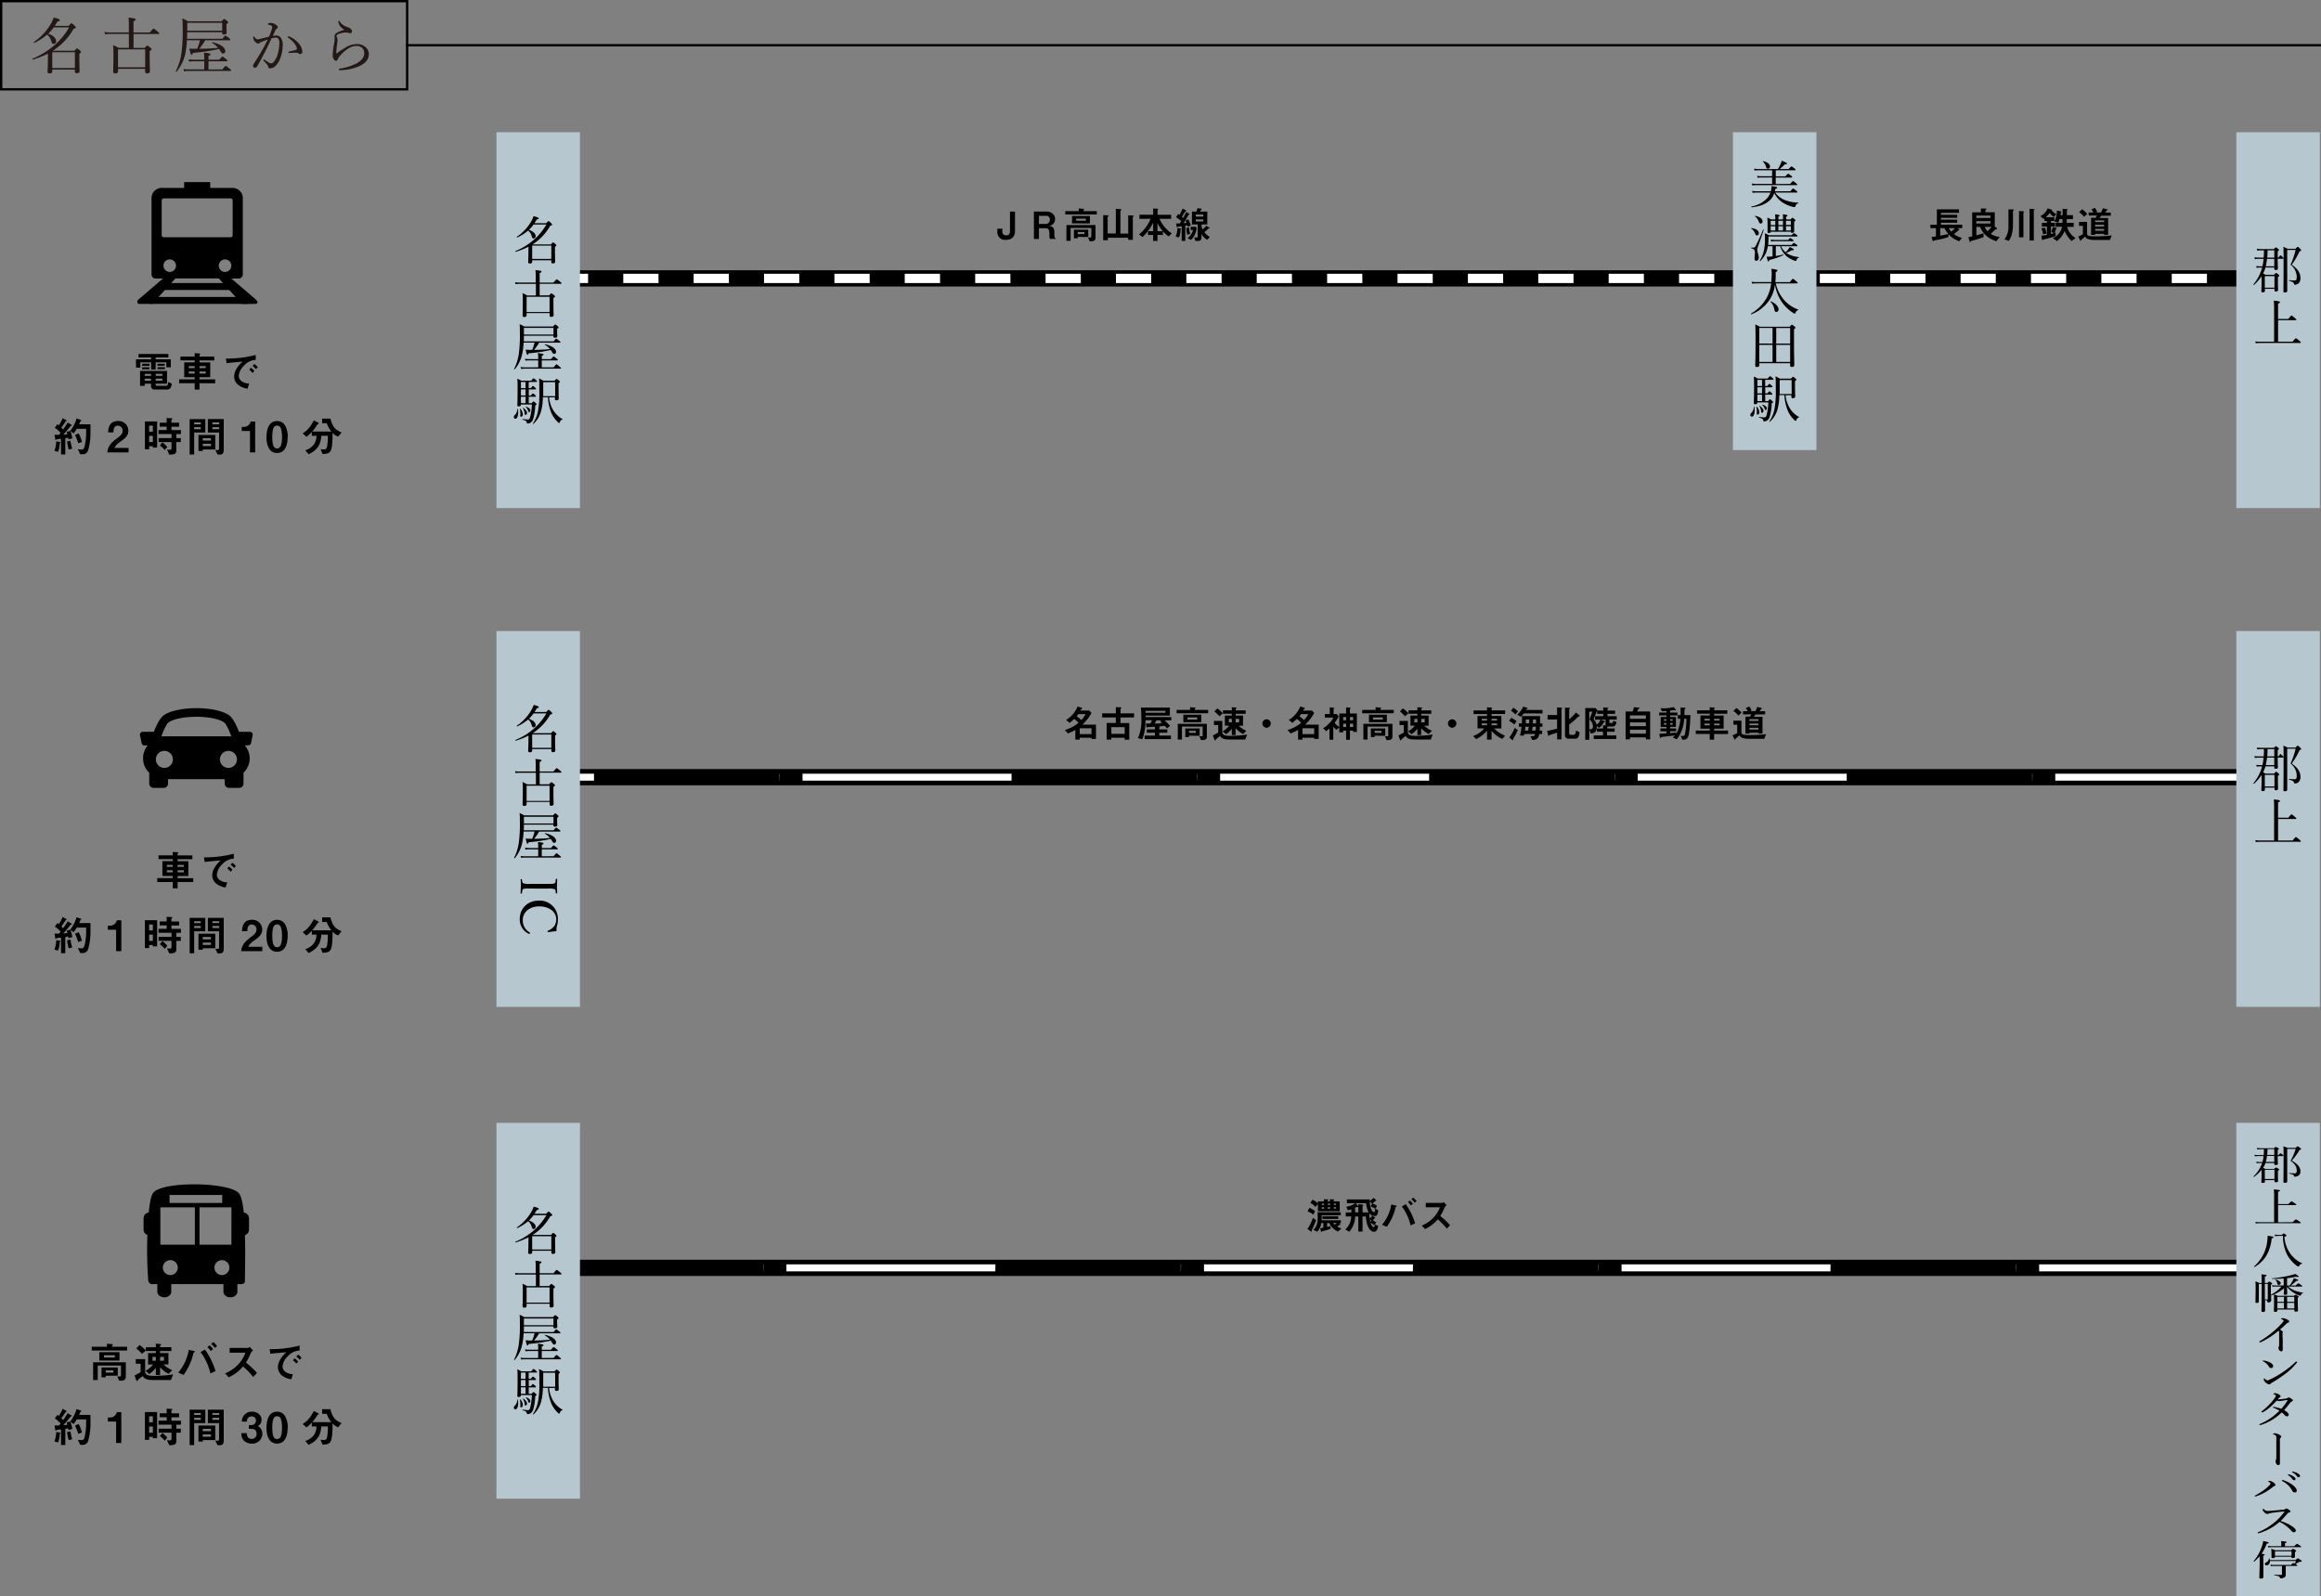 <svg xmlns="http://www.w3.org/2000/svg" viewBox="0 0 1000.5 688"><rect x="0" y="0" width="1000.5" height="688" fill="#808080" stroke="none"/><defs><style>.cls-1{fill:#231815;}.cls-2{fill:#fff;}.cls-3{fill:#b6c7d0;}</style></defs><title>access_root12</title><g id="レイヤー_2" data-name="レイヤー 2"><g id="レイヤー_1-2" data-name="レイヤー 1"><path class="cls-1" d="M20.66,23.1a40.83,40.83,0,0,1-6.5,2.6c-.18.05-.31-.31-.16-.39,7.1-3,12.56-7.72,15.78-13.52h-6.6a18.55,18.55,0,0,1-2.42,2.73c2.13.7,3.43,2,3.43,3.2a1.16,1.16,0,0,1-1,1.22c-.42,0-.75-.21-1-.94a6.16,6.16,0,0,0-1.85-3.12,24,24,0,0,1-5.54,3.59c-.16.08-.36-.26-.21-.36a24.17,24.17,0,0,0,7.1-7.46,15.75,15.75,0,0,0,1.46-3.09c2,.49,2.6.78,2.6,1.12s-.23.42-1,.62c-.36.65-.75,1.27-1.14,1.85h6c.88-1,1-1.09,1.2-1.09s.34.1,1.33,1c.44.42.55.6.55.75s-.16.39-1,.65a26.63,26.63,0,0,1-8.94,9.41H32.1c.83-.91,1-1,1.12-1s.31.13,1.22.86c.39.36.47.52.47.68s-.1.34-.7.7V25c0,3.48.1,5.17.1,5.69s-.39.86-1.22.86c-.62,0-.81-.21-.81-.75V30H22.53v.78c0,.57-.36.86-1.17.86-.62,0-.86-.23-.86-.78,0-.7.16-1.85.16-5.82Zm11.62-.57H22.53v6.79h9.75Z"/><path class="cls-1" d="M50.87,30.77c0,.57-.42.86-1.22.86-.57,0-.86-.23-.86-.73,0-.94.1-2.39.1-7.38a39.17,39.17,0,0,0-.13-4.06,16.33,16.33,0,0,1,2.34,1.17h4.45v-6H47.36a14.21,14.21,0,0,0-2.08.16l-.26-1a11.81,11.81,0,0,0,2.26.18h8.27v-2.5a38,38,0,0,0-.13-3.87c2.73.29,3.07.49,3.07.78s-.18.44-.94.73V14h7c1.3-1.53,1.51-1.66,1.66-1.66s.36.13,1.69,1.22c.62.52.75.68.75.83s-.08.26-.34.26H57.56v6h4.81c.83-.94,1-1,1.14-1s.31.1,1.3.88c.42.36.52.55.52.7s-.1.36-.81.75v2.57c0,3.9.1,5.59.1,6.16s-.44.91-1.25.91c-.6,0-.81-.23-.81-.75V29.68H50.87Zm11.7-9.49H50.87V29h11.7Z"/><path class="cls-1" d="M95.85,16.73c1-1.25,1.14-1.35,1.3-1.35s.39.1,1.51,1c.52.42.65.57.65.73s-.08.26-.34.26H88.44A19,19,0,0,1,85.87,21,77.28,77.28,0,0,0,94,20.63a9.62,9.62,0,0,0-2.55-2.16c-.1-.08,0-.31.16-.29,3.33.81,5.51,2.21,5.51,3.9a1,1,0,0,1-.91,1c-.44,0-.7-.21-1.27-1.14a8.82,8.82,0,0,0-.52-.83,85,85,0,0,1-11.28,1.69c-.21.62-.36.81-.57.81s-.42-.31-.94-2.68a14,14,0,0,0,1.87.1H85a21.1,21.1,0,0,0,1.2-3.69H80.59a34.91,34.91,0,0,1-.78,6.06,18.21,18.21,0,0,1-3.69,7.49c-.1.13-.44,0-.36-.18a25,25,0,0,0,2.42-7.49,70.78,70.78,0,0,0,.57-10.82c0-2.39-.05-3.2-.16-4.47A16.16,16.16,0,0,1,81,9.17H95.57c.83-.94,1-1,1.12-1s.31.08,1.17.83c.42.34.49.47.49.65s-.1.39-.73.75v1c0,1.46.08,2.08.08,2.68s-.42.78-1.14.78-.78-.18-.78-.81v-.18H80.72c0,1-.05,1.9-.1,2.86Zm0,13.21c1.12-1.4,1.3-1.51,1.46-1.51s.36.1,1.61,1.14c.57.44.7.6.7.75s-.08.26-.34.26H81.08a11.43,11.43,0,0,0-1.77.16l-.26-1a10.8,10.8,0,0,0,2.16.18h6.84V26.41h-4.6a9.66,9.66,0,0,0-1.87.16l-.26-1a14.72,14.72,0,0,0,2.29.18h4.45v-.7a14.08,14.08,0,0,0-.16-2.37c2.55.26,2.83.47,2.83.73s-.16.42-.86.7v1.64h4.65c1-1.2,1.22-1.33,1.38-1.33s.39.13,1.48,1c.52.39.65.55.65.7s-.08.29-.34.29H89.87v3.54ZM95.78,9.82H80.72v3.41H95.78Z"/><path class="cls-1" d="M119.07,15.3a2.41,2.41,0,0,1,2.05,1.07,5.43,5.43,0,0,1,.75,3.09,16.71,16.71,0,0,1-1,5.51,8.52,8.52,0,0,1-2,3.33,3.43,3.43,0,0,1-2.31,1.17c-.6,0-.86-.16-1-.68a1.72,1.72,0,0,0-.39-.94c-.42-.49-.88-1-1.51-1.64a.35.35,0,0,1-.13-.26c0-.1.13-.29.26-.29a.48.48,0,0,1,.29.13c.75.52,1.38.94,2.05,1.33a1.69,1.69,0,0,0,.75.18,1.35,1.35,0,0,0,1-.49,9,9,0,0,0,1.85-3.54,17.26,17.26,0,0,0,.68-4.42,3.54,3.54,0,0,0-.44-2.18,1.19,1.19,0,0,0-1.12-.44,7.42,7.42,0,0,0-1.79.31c-.81,1.66-1.53,3.3-2.31,4.81-1.35,2.63-2.52,4.91-3.93,7.31a1,1,0,0,1-.91.52.77.77,0,0,1-.83-.73,1.6,1.6,0,0,1,.34-1c1.53-2.31,2.94-4.65,4.24-7,.68-1.27,1.25-2.34,1.77-3.43-1,.34-2,.75-2.73,1.07a2.84,2.84,0,0,0-.75.39.94.94,0,0,1-.65.29,1.74,1.74,0,0,1-1.17-.62,2.91,2.91,0,0,1-1-1.82c0-.29.13-.62.26-.62s.16.05.29.23c.47.6.86,1,1.27,1a8,8,0,0,0,1.87-.34c.91-.21,1.9-.47,3.15-.81a29.21,29.21,0,0,0,1.17-3.15,3,3,0,0,0,.18-1c0-.23-.05-.37-.39-.6a3.66,3.66,0,0,0-1.14-.39c-.26-.05-.36-.1-.36-.23s.16-.23.34-.34a2.27,2.27,0,0,1,.94-.21,4.23,4.23,0,0,1,2.6,1.09,1.09,1.09,0,0,1,.42.86c0,.26-.16.44-.49.6a1.78,1.78,0,0,0-.62.83c-.31.7-.68,1.46-1,2.26A8.12,8.12,0,0,1,119.07,15.3Zm10.35,8a1.19,1.19,0,0,1-.75-.29,1.47,1.47,0,0,0-1-.29c-.83,0-1.74.05-2.94.13a.32.32,0,0,1-.36-.34c0-.16.08-.26.29-.31a22.65,22.65,0,0,0,2.91-.73c.31-.1.42-.18.42-.47a4.23,4.23,0,0,0-.88-2,11.18,11.18,0,0,0-2.86-2.73.54.54,0,0,1-.26-.36c0-.13.16-.26.39-.26a.48.48,0,0,1,.23.05,10.28,10.28,0,0,1,3.64,2.47,6.18,6.18,0,0,1,2.08,4C130.36,23,129.91,23.31,129.42,23.31Z"/><path class="cls-1" d="M146.94,11.64a3.67,3.67,0,0,1-1.09-2.39c0-.23.1-.31.21-.31s.21.05.34.29a5.8,5.8,0,0,0,3.25,2.39,4.15,4.15,0,0,1,1.53.83,1.48,1.48,0,0,1,.55,1.12.7.7,0,0,1-.7.73,2.37,2.37,0,0,1-.81-.13A3.85,3.85,0,0,0,149,14a9.53,9.53,0,0,0-3.28.75c-.42.18-.65.44-.65.7a1.82,1.82,0,0,0,.21.7,2.83,2.83,0,0,1,.21,1.12,15,15,0,0,1-.18,1.82,27.79,27.79,0,0,0-.34,3.74c0,.1,0,.18.13.18s.16,0,.31-.16a27.34,27.34,0,0,1,3.48-2.34A9.29,9.29,0,0,1,153.68,19a5.55,5.55,0,0,1,4.06,1.46A3.92,3.92,0,0,1,159,23.31c0,2.37-1.64,4.06-4.19,5.23a21.68,21.68,0,0,1-8.24,1.72c-.29,0-.52-.08-.52-.31a.44.44,0,0,1,.39-.39,22.29,22.29,0,0,0,7.28-2.24c2.08-1.2,3.28-2.63,3.28-4.29a3.23,3.23,0,0,0-.91-2.42,3.72,3.72,0,0,0-2.52-.81,6.4,6.4,0,0,0-3.43,1.12,16,16,0,0,0-3.17,2.68,6.77,6.77,0,0,0-1.38,1.92c-.16.49-.34.68-.75.68s-.68-.26-1-.75a2.78,2.78,0,0,1-.42-1.51,29.52,29.52,0,0,1,.62-5.3,10.17,10.17,0,0,0,.21-2c0-.29-.05-.65-.05-1a1.72,1.72,0,0,1,1-1.51,16,16,0,0,1,3.28-1.3A5.76,5.76,0,0,1,146.94,11.64Z"/><rect x="246" y="116.5" width="728" height="7"/><rect class="cls-2" x="246" y="118" width="7.5" height="4"/><path class="cls-2" d="M951.33,122H936.16v-4h15.17ZM921,122H905.82v-4H921Zm-30.34,0H875.48v-4h15.17Zm-30.34,0H845.14v-4h15.17ZM830,122H814.8v-4H830Zm-30.34,0H784.46v-4h15.17Zm-30.34,0H754.12v-4h15.17Zm-30.34,0H723.78v-4h15.17Zm-30.34,0H693.44v-4h15.17Zm-30.34,0H663.1v-4h15.17Zm-30.34,0H632.76v-4h15.17Zm-30.34,0H602.42v-4h15.17Zm-30.34,0H572.07v-4h15.17Zm-30.34,0H541.73v-4H556.9Zm-30.34,0H511.39v-4h15.17Zm-30.34,0H481.05v-4h15.17Zm-30.34,0H450.71v-4h15.17Zm-30.34,0H420.37v-4h15.17Zm-30.34,0H390v-4H405.2Zm-30.34,0H359.69v-4h15.17Zm-30.34,0H329.35v-4h15.17Zm-30.34,0H299v-4h15.17Zm-30.34,0H268.67v-4h15.17Z"/><rect class="cls-2" x="966.5" y="118" width="7.5" height="4"/><rect class="cls-3" x="214" y="57" width="36" height="162"/><path d="M227.82,106.34a34.56,34.56,0,0,1-5.5,2.2c-.15,0-.26-.26-.13-.33a27.09,27.09,0,0,0,13.36-11.44H230a15.63,15.63,0,0,1-2,2.31c1.8.59,2.9,1.65,2.9,2.71a1,1,0,0,1-.84,1c-.35,0-.64-.18-.81-.79a5.22,5.22,0,0,0-1.56-2.64,20.26,20.26,0,0,1-4.69,3c-.13.07-.31-.22-.18-.31a20.46,20.46,0,0,0,6-6.31A13.32,13.32,0,0,0,230,93.18c1.67.42,2.2.66,2.2.95s-.2.35-.86.53c-.31.55-.64,1.08-1,1.56h5.1c.75-.84.86-.92,1-.92s.29.09,1.12.86c.37.35.46.51.46.64s-.13.33-.88.55a22.55,22.55,0,0,1-7.57,8h7.9c.7-.77.81-.88.95-.88s.26.11,1,.73c.33.31.4.44.4.57s-.09.29-.59.59v1.63c0,2.95.09,4.38.09,4.82s-.33.73-1,.73c-.53,0-.68-.18-.68-.64v-.71H229.4v.66c0,.48-.31.73-1,.73-.53,0-.73-.2-.73-.66s.13-1.56.13-4.93Zm9.84-.48H229.4v5.74h8.25Z"/><path d="M227,135.93c0,.48-.35.73-1,.73-.48,0-.73-.2-.73-.62,0-.79.09-2,.09-6.25a33.22,33.22,0,0,0-.11-3.43,14.05,14.05,0,0,1,2,1h3.76v-5H224a12.09,12.09,0,0,0-1.76.13l-.22-.84a10,10,0,0,0,1.91.15h7v-2.11a32.17,32.17,0,0,0-.11-3.28c2.31.24,2.6.42,2.6.66s-.15.37-.79.62v4.12h5.94c1.1-1.3,1.28-1.41,1.41-1.41s.31.11,1.43,1c.53.44.64.57.64.71s-.07.22-.29.22h-9.13v5h4.07c.7-.79.84-.88,1-.88s.26.09,1.1.75c.35.31.44.46.44.59s-.09.31-.68.64v2.18c0,3.3.09,4.73.09,5.21s-.37.77-1.06.77c-.51,0-.68-.2-.68-.64v-1H227Zm9.9-8H227v6.56h9.9Z"/><path d="M238.65,147.15c.81-1.06,1-1.14,1.1-1.14s.33.09,1.28.86c.44.35.55.48.55.62s-.07.22-.29.22h-8.91a16,16,0,0,1-2.18,3.1,65.43,65.43,0,0,0,6.87-.35,8.15,8.15,0,0,0-2.16-1.83c-.09-.07,0-.26.13-.24,2.82.68,4.66,1.87,4.66,3.3a.84.84,0,0,1-.77.88c-.37,0-.59-.18-1.08-1a7.63,7.63,0,0,0-.44-.7,71.81,71.81,0,0,1-9.55,1.43c-.18.53-.31.68-.48.68s-.35-.26-.79-2.27a11.77,11.77,0,0,0,1.58.09h1.25a17.9,17.9,0,0,0,1-3.12h-4.71a29.54,29.54,0,0,1-.66,5.13,15.42,15.42,0,0,1-3.12,6.34c-.09.11-.37,0-.31-.15a21.18,21.18,0,0,0,2-6.34,59.92,59.92,0,0,0,.48-9.15c0-2,0-2.71-.13-3.78a13.64,13.64,0,0,1,2,1H238.4c.7-.79.81-.86.95-.86s.26.07,1,.7c.35.29.42.4.42.55s-.09.33-.62.64v.86c0,1.23.07,1.76.07,2.27s-.35.66-1,.66-.66-.15-.66-.68v-.15H225.84c0,.81,0,1.61-.09,2.42Zm0,11.18c.95-1.19,1.1-1.28,1.23-1.28s.31.09,1.36,1c.48.37.59.51.59.64s-.07.22-.29.22h-15.4a9.64,9.64,0,0,0-1.5.13l-.22-.84a9.16,9.16,0,0,0,1.83.15H232v-3h-3.89a8.21,8.21,0,0,0-1.58.13l-.22-.84a12.53,12.53,0,0,0,1.94.15H232v-.59a11.93,11.93,0,0,0-.13-2c2.16.22,2.4.4,2.4.62s-.13.35-.73.59v1.39h3.94c.88-1,1-1.12,1.17-1.12s.33.11,1.25.84c.44.33.55.46.55.59s-.07.24-.29.24h-6.62v3Zm-.07-17H225.84v2.88h12.74Z"/><path d="M221.51,179.71a1,1,0,0,1,.37-.77,3.66,3.66,0,0,0,1.12-2.66c0-.09.22-.09.24,0a8.91,8.91,0,0,1,.13,1.47c0,1.61-.48,2.75-1.23,2.75A.71.71,0,0,1,221.51,179.71Zm3-5.17c0,.4-.29.62-.86.62s-.64-.15-.64-.53c0-.53.11-1.94.11-6.91,0-2.38,0-3-.13-4.47a9.17,9.17,0,0,1,1.67.84H229c.75-.92.86-1,1-1s.29.07,1.12.81c.29.26.4.4.4.53s-.11.2-.33.2h-3.3v2.66h1c.55-.81.73-.9.84-.9s.29.09,1,.73c.22.22.33.4.33.51s-.07.22-.29.22h-2.84v2.62h.92c.62-.77.77-.88.9-.88s.26.11.95.73a.84.84,0,0,1,.33.48c0,.15-.07.22-.29.22h-2.82v2.77h1.25c.55-.68.68-.77.81-.77s.26.09.92.68c.31.29.4.42.4.55s-.09.24-.59.55a21.48,21.48,0,0,1-.9,5.88,3.18,3.18,0,0,1-.88,1.34,2.31,2.31,0,0,1-1.43.53c-.26,0-.37-.09-.44-.42-.11-.62-.26-.75-1.78-1.25-.11,0-.09-.29,0-.26a18.6,18.6,0,0,0,2.31.2c.53,0,.75-.24,1-1.28a25.27,25.27,0,0,0,.68-5.19h-4.84Zm-.2,4.36c0-.33,0-.73,0-1.12a6.61,6.61,0,0,0-.24-1.5c0-.09.11-.15.18-.09a3.71,3.71,0,0,1,1.14,2.42c0,.51-.31,1-.68,1S224.23,179.49,224.28,178.89Zm2.24-11.6v-2.66h-2v2.66Zm0,3.17v-2.62h-2v2.62Zm0,3.32V171h-2v2.77Zm-.4,4.34a5.69,5.69,0,0,0-.75-2.2c0-.09.09-.18.15-.13,1,.75,1.63,1.5,1.63,2.11s-.31.9-.64.9S226.19,178.67,226.13,178.13Zm1.54-1a3.68,3.68,0,0,0-1.06-1.65c-.07-.07,0-.18.11-.15,1.12.29,1.87.92,1.87,1.58,0,.42-.2.73-.46.73S227.8,177.53,227.67,177.16Zm9-5.83a13.41,13.41,0,0,0,2.09,6,10.57,10.57,0,0,0,3.72,3.34c.07,0,0,.2-.07.22-.57.13-.84.42-1.12,1.19-.09.22-.18.26-.33.26s-.24-.11-.48-.33a12.73,12.73,0,0,1-2.73-3.76,20.63,20.63,0,0,1-1.58-7H234a23.32,23.32,0,0,1-.7,5.79,11.3,11.3,0,0,1-3.37,5.7c-.09.07-.29-.09-.22-.18a14.16,14.16,0,0,0,2.18-5.17,40.54,40.54,0,0,0,.59-8.56c0-3.32,0-4.36-.13-5.68a15.18,15.18,0,0,1,1.89,1h4.8c.66-.7.77-.77.9-.77s.26.07,1,.68c.31.29.4.4.4.53s-.11.33-.57.64v2.2c0,2.86.09,4,.09,4.42s-.31.73-1,.73c-.46,0-.66-.15-.66-.57v-.73Zm2.6-6.58h-5.13V167c0,1.45,0,2.68,0,3.74h5.17Z"/><rect class="cls-3" x="747" y="57" width="36" height="137"/><path d="M765.22,83a9.57,9.57,0,0,0,4.42,3.34,17.54,17.54,0,0,0,5.54,1c.09,0,.09.22,0,.24a1.93,1.93,0,0,0-1.28,1.45.34.34,0,0,1-.35.24,5.75,5.75,0,0,1-1.08-.2,16,16,0,0,1-3.81-1.63,10.43,10.43,0,0,1-3.85-4.25,6.78,6.78,0,0,1-2.4,3.54c-1.69,1.41-3.94,2.25-7.31,2.64-.15,0-.22-.33-.07-.37a12.34,12.34,0,0,0,6.49-3.32A7.59,7.59,0,0,0,763.17,83h-6a11.44,11.44,0,0,0-1.69.13l-.22-.84a11.6,11.6,0,0,0,1.89.15h6.21a9.58,9.58,0,0,0,.26-2.22c2.18.31,2.42.37,2.42.66s-.13.37-.77.57a8.68,8.68,0,0,1-.2,1h6.69c.9-1.08,1.06-1.17,1.19-1.17s.31.09,1.32.88c.42.33.51.48.51.64s-.07.2-.29.2Zm6.47-3.74c.92-1.08,1.1-1.19,1.23-1.19s.31.11,1.28.9c.42.35.53.48.53.62s-.09.22-.31.22H757.08a9.42,9.42,0,0,0-1.72.13l-.22-.86a9.71,9.71,0,0,0,1.89.18h6.86V76.52h-4.71a7.52,7.52,0,0,0-1.54.13l-.22-.86a8.27,8.27,0,0,0,1.72.18h4.75V73.4h-6a7.66,7.66,0,0,0-1.56.13l-.24-.86a8.32,8.32,0,0,0,1.76.18h8.56a19.73,19.73,0,0,0,1.21-2.33,6.43,6.43,0,0,0,.42-1.25c1.72.68,2.24,1,2.24,1.21s-.13.33-.95.37a15,15,0,0,1-2.16,2h3.85c.92-1,1.08-1.12,1.21-1.12s.31.11,1.23.81c.44.37.55.51.55.64s-.09.22-.31.22h-8.23V76h4.18c.86-1,1-1.1,1.17-1.1s.31.11,1.23.81c.4.33.48.48.48.62s-.07.22-.29.22h-6.78v2.77ZM761.3,72a4.88,4.88,0,0,0-1.36-2.35c-.07-.07,0-.2.13-.18,1.87.4,2.93,1.34,2.93,2.27a.88.88,0,0,1-1,.95C761.61,72.65,761.46,72.5,761.3,72Z"/><path d="M756.33,111.35c0-.68.15-1.43.15-2.4,0-1.17-.31-1.56-1.61-2-.13,0-.09-.31,0-.29a6,6,0,0,0,.79.09,1,1,0,0,0,1.08-.64,72.32,72.32,0,0,0,3.26-7.11c0-.13.33,0,.29.09-.92,2.82-1.67,4.88-2.53,7.33a4.52,4.52,0,0,0-.26,1.39c0,1,.64,2.11.64,3.15,0,.88-.4,1.43-1,1.43S756.33,112.1,756.33,111.35Zm.35-10.43a5,5,0,0,0-1.8-2.44c-.07,0,0-.18.11-.18,2,.22,3.17,1.17,3.17,2.18a.92.92,0,0,1-.79,1A.78.78,0,0,1,756.68,100.92Zm1.39-5.54a4.63,4.63,0,0,0-1.56-2.11c-.07-.07,0-.22.11-.2,1.87.26,3.15,1.25,3.15,2.31a.89.89,0,0,1-.84,1C758.62,96.34,758.38,96.12,758.07,95.38Zm4,10.72a13.75,13.75,0,0,1-.48,2,11.71,11.71,0,0,1-2.75,4.42c-.11.11-.35-.09-.26-.22a13,13,0,0,0,1.8-4.49,20.9,20.9,0,0,0,.44-4.88,19.94,19.94,0,0,0-.09-2.4,17,17,0,0,1,1.8.86h9.79c.68-.75.79-.84.95-.84s.33,0,1.14.64c.37.26.44.4.44.55s-.09.2-.31.2H762.34v1a19.69,19.69,0,0,1-.18,2.64h10.14c.75-.77.86-.88,1-.88s.29.09,1.21.79c.2.15.31.29.31.44s-.07.2-.29.2h-6.78a7.23,7.23,0,0,0,1.94,2.6,8.77,8.77,0,0,0,1.28-1.41,3.64,3.64,0,0,0,.53-.9c1.39.75,1.76,1,1.76,1.19s-.31.31-.86.22A15.9,15.9,0,0,1,770,109a2.77,2.77,0,0,0,.42.29,12.06,12.06,0,0,0,5,1.52c.09,0,.09.22,0,.24a1.37,1.37,0,0,0-1,1.06c-.11.31-.15.37-.31.37a2.41,2.41,0,0,1-.73-.2,11.84,11.84,0,0,1-3-1.63,9.34,9.34,0,0,1-3-4.51h-1.89v4.2a29.76,29.76,0,0,0,3.17-.62c.11,0,.18.22.09.26a29.11,29.11,0,0,1-6.05,2.07c-.11.46-.26.66-.44.66s-.24-.13-.73-2.07a13.74,13.74,0,0,0,2-.07l.55-.07v-4.38Zm3.21-11.73a16.08,16.08,0,0,0-.09-2c1.74.22,2,.37,2,.55s-.15.24-.59.46v1.21h2v-.24c0-.88,0-1.43-.07-2,1.74.22,2,.4,2,.59s-.13.24-.59.44v1.21h1.94c.53-.62.64-.7.77-.7s.29.07.9.57c.31.24.4.4.4.53s-.11.26-.55.57v1c0,2,0,2.86,0,3.13,0,.46-.29.68-.86.68-.37,0-.55-.18-.55-.48h-8.65v0c0,.35-.29.53-.84.53s-.57-.13-.57-.46,0-.84,0-2.68a33,33,0,0,0-.11-3.48,7.7,7.7,0,0,1,1.61.77h1.87Zm-2,8.91a9,9,0,0,0,1.69.15h5.81c.64-.71.81-.81.95-.81s.31.11,1.06.66c.26.2.37.37.37.48s-.09.22-.29.22H765a7.17,7.17,0,0,0-1.5.13Zm0-8.1V97h2V95.18Zm2,2.33h-2v1.85h2Zm1.3-2.33V97h2V95.18Zm2,4.18V97.51h-2v1.85Zm1.3-2.4h2.09V95.18h-2.09Zm2.09,2.4V97.51h-2.09v1.85Z"/><path d="M765.46,122.17a16.65,16.65,0,0,0,4,7.59,14.8,14.8,0,0,0,5.65,3.65c.11,0,.07.22,0,.26a1.65,1.65,0,0,0-1.14,1.19c-.09.24-.2.33-.33.33s-.48-.18-1-.53a17.39,17.39,0,0,1-4.18-3.94,18.83,18.83,0,0,1-3.34-8.05,15.3,15.3,0,0,1-2.35,6.6,16.33,16.33,0,0,1-7.81,6.2c-.15.07-.29-.22-.15-.31a18.07,18.07,0,0,0,6.91-7.11,16.82,16.82,0,0,0,1.76-5.9h-6.34a10.73,10.73,0,0,0-1.83.15l-.22-.86a11.69,11.69,0,0,0,2.07.15h6.36a38.82,38.82,0,0,0,.18-4.14,10.49,10.49,0,0,0-.13-1.58c2.24.29,2.62.42,2.62.75s-.13.37-.75.62c0,.66,0,1.25,0,1.85,0,.9-.07,1.74-.15,2.51h6.23c1-1.3,1.23-1.41,1.36-1.41s.35.13,1.43,1.06c.51.42.62.57.62.7s-.09.2-.31.2Zm-.59,11.18a6.5,6.5,0,0,0-1.69-3.3c-.07-.07.07-.22.15-.18,2,.84,3.34,2.25,3.34,3.45a1,1,0,0,1-.92,1.14C765.27,134.47,765,134.23,764.87,133.35Z"/><path d="M758.36,157.46c0,.51-.35.73-1.06.73-.48,0-.68-.18-.68-.59,0-1.1.13-2.71.13-10,0-4,0-6-.13-7.75a14.15,14.15,0,0,1,2,1h12.83c.75-.81.86-.88,1-.88s.29.07,1.06.73c.35.31.44.44.44.57s-.13.31-.62.64v4.42c0,7.06.13,10.1.13,11.07,0,.53-.37.77-1.08.77-.51,0-.7-.22-.7-.62v-1H758.36Zm0-16.11v6.73h5.72v-6.73ZM764.08,156v-7.35h-5.72V156Zm7.59-14.63h-6v6.73h6Zm0,7.28h-6V156h6Z"/><path d="M754.51,178.8a1,1,0,0,1,.37-.77,3.66,3.66,0,0,0,1.12-2.66c0-.09.22-.09.24,0a8.91,8.91,0,0,1,.13,1.47c0,1.61-.48,2.75-1.23,2.75A.71.71,0,0,1,754.51,178.8Zm3-5.17c0,.4-.29.62-.86.62s-.64-.15-.64-.53c0-.53.11-1.94.11-6.91,0-2.38,0-3-.13-4.47a9.17,9.17,0,0,1,1.67.84H762c.75-.92.86-1,1-1s.29.07,1.12.81c.29.26.4.4.4.53s-.11.2-.33.2h-3.3v2.66h1c.55-.81.73-.9.84-.9s.29.09,1,.73c.22.22.33.4.33.51s-.07.22-.29.22h-2.84v2.62h.92c.62-.77.77-.88.9-.88s.26.11.95.73a.84.84,0,0,1,.33.48c0,.15-.07.22-.29.22h-2.82v2.77h1.25c.55-.68.68-.77.81-.77s.26.09.92.68c.31.29.4.42.4.55s-.09.24-.59.55a21.48,21.48,0,0,1-.9,5.88,3.18,3.18,0,0,1-.88,1.34,2.31,2.31,0,0,1-1.43.53c-.26,0-.37-.09-.44-.42-.11-.62-.26-.75-1.78-1.25-.11,0-.09-.29,0-.26a18.6,18.6,0,0,0,2.31.2c.53,0,.75-.24,1-1.28a25.27,25.27,0,0,0,.68-5.19h-4.84Zm-.2,4.36c0-.33,0-.73,0-1.12a6.61,6.61,0,0,0-.24-1.5c0-.09.11-.15.18-.09a3.71,3.71,0,0,1,1.14,2.42c0,.51-.31,1-.68,1S757.23,178.58,757.28,178Zm2.24-11.6v-2.66h-2v2.66Zm0,3.17v-2.62h-2v2.62Zm0,3.32v-2.77h-2v2.77Zm-.4,4.34a5.69,5.69,0,0,0-.75-2.2c0-.09.09-.18.15-.13,1,.75,1.63,1.5,1.63,2.11s-.31.9-.64.9S759.19,177.77,759.13,177.22Zm1.54-1a3.68,3.68,0,0,0-1.06-1.65c-.07-.07,0-.18.11-.15,1.12.29,1.87.92,1.87,1.58,0,.42-.2.73-.46.73S760.8,176.62,760.67,176.25Zm9-5.83a13.41,13.41,0,0,0,2.09,6,10.57,10.57,0,0,0,3.72,3.34c.07,0,0,.2-.07.22-.57.13-.84.42-1.12,1.19-.09.22-.18.26-.33.26s-.24-.11-.48-.33a12.73,12.73,0,0,1-2.73-3.76,20.63,20.63,0,0,1-1.58-7H767a23.32,23.32,0,0,1-.7,5.79,11.3,11.3,0,0,1-3.37,5.7c-.09.07-.29-.09-.22-.18a14.16,14.16,0,0,0,2.18-5.17,40.54,40.54,0,0,0,.59-8.56c0-3.32,0-4.36-.13-5.68a15.18,15.18,0,0,1,1.89,1h4.8c.66-.7.77-.77.9-.77s.26.07,1,.68c.31.29.4.4.4.53s-.11.33-.57.64v2.2c0,2.86.09,4,.09,4.42s-.31.73-1,.73c-.46,0-.66-.15-.66-.57v-.73Zm2.6-6.58h-5.13v2.29c0,1.45,0,2.68,0,3.74h5.17Z"/><rect class="cls-3" x="964" y="57" width="36" height="162"/><path d="M974.85,119.08a19.14,19.14,0,0,1-3.17,3.7c-.11.11-.37-.09-.29-.22a19.09,19.09,0,0,0,3.74-7.22h-1a5.76,5.76,0,0,0-1.34.13l-.24-.79a14.66,14.66,0,0,0,1.56.11h1.17a31.24,31.24,0,0,0,.46-3.21h-2.22a9.9,9.9,0,0,0-1.52.13l-.22-.81a12.51,12.51,0,0,0,1.74.13h2.27c.07-1,.11-2.09.13-3.12h-1.32a6.17,6.17,0,0,0-1.54.15l-.22-.84a12.45,12.45,0,0,0,1.72.13h5.65c.57-.64.68-.7.81-.7s.29.07.95.59c.31.24.4.37.4.51s-.07.22-.53.59V111h.37c.57-.84.73-.95.84-.95s.26.11.92.77c.24.22.35.4.35.53s-.07.2-.29.2h-2.2c0,2.46.09,3.72.09,4.18s-.33.64-.9.64-.66-.18-.66-.59v-.46h-3.83l0,.13a14.35,14.35,0,0,1-1,2.46,6.46,6.46,0,0,1,1,.53h3.76c.59-.7.7-.79.84-.79s.29.09.95.62c.33.31.42.42.42.57s-.11.26-.57.62v1.34c0,2.51.07,3.83.07,4.18s-.31.66-.9.66-.62-.15-.62-.57v-.57h-4.16v.86c0,.44-.29.64-.86.64s-.68-.18-.68-.51c0-.48.11-1.36.11-4.16Zm5.59-.07h-4.16v5h4.16Zm-3.21-7.44a22.81,22.81,0,0,1-.55,3.21h3.67v-3.21Zm.22-3.67c0,1,0,2.09-.15,3.13h3.06V107.9Zm8.49,12.74c0,3.28,0,4.25,0,4.73s-.33.7-.95.7-.68-.18-.68-.57c0-2.11.07-5.48.07-10.87,0-5.63,0-7.22-.09-8.23a15.11,15.11,0,0,1,1.83.84h3.39c.68-.73.81-.81,1-.81s.31.11,1,.81c.35.35.44.51.44.66s-.13.26-.68.42a34,34,0,0,1-3.37,5.79c2.6,1.83,3.74,3.5,3.74,5.85a3,3,0,0,1-.66,2,2.44,2.44,0,0,1-1.69.77c-.26,0-.33-.09-.46-.51s-.53-.79-2.07-1.17c-.13,0-.11-.31,0-.29,1,.09,1.87.13,2.38.13a.81.81,0,0,0,.64-.24c.2-.22.26-.64.26-1.39a6.69,6.69,0,0,0-2.64-5.13,38.68,38.68,0,0,0,2.18-6.4h-3.65Z"/><path d="M988.25,147.28c1.14-1.36,1.32-1.47,1.45-1.47s.31.11,1.45,1.06c.55.48.66.64.66.77s-.07.2-.29.2H974.26a13.86,13.86,0,0,0-1.87.13l-.22-.84a11.63,11.63,0,0,0,2.07.15h6.05V134.06a40.81,40.81,0,0,0-.13-4.47c2.38.22,2.64.42,2.64.66s-.15.38-.81.62v6.6h4.42c1.08-1.36,1.25-1.45,1.39-1.45s.31.09,1.47,1.1c.51.44.59.55.59.7s-.07.2-.29.2H982v9.26Z"/><path d="M71.7,158.33v-2.14H67.09v3.09H65.15v-3.09H60.5v2.25H58.63v-3.56h6.52v-.8H59.71v-1.51H72.57v1.51H67.09v.8h6.55v3.45Zm-.11,9.58H66.73a1.47,1.47,0,0,1-1.62-1.67v-.84H62.38v.93h-2v-6.45H72v5.52H67.09v.36c0,.36.09.55.52.55h3.91c.59,0,.92-.22,1-1.65l1.57.73C73.61,167.65,73.2,167.91,71.59,167.91Zm-10.32-10.2v-.93h3.13v.93Zm0,1.47v-.87h3.1v.87Zm3.8,2H62.38V162h2.74Zm0,2.05H62.38v.91h2.74ZM70,161.15h-2.9V162H70Zm0,2.05h-2.9v.91H70Zm-2.14-5.54v-.87H71v.87Zm.05,1.47v-.85h3.17v.85Z"/><path d="M86,165.18v2.74H83.92v-2.74h-6.7v-1.67h6.7v-.93H79.4v-6.38h4.52v-.87H77.78V153.7h6.14v-1.47l2.18.13a.22.22,0,0,1,.23.18c0,.09-.07.15-.14.22A.74.74,0,0,0,86,153v.71h6.37v1.64H86v.87h4.63v6.38H86v.93h6.75v1.67Zm-2.09-7.36H81.37v.84h2.56Zm0,2.31H81.37V161h2.56Zm4.77-2.31H86v.84h2.68Zm0,2.31H86V161h2.68Z"/><path d="M105.13,157.66a6.77,6.77,0,0,0-2.2,4.36,2.89,2.89,0,0,0,1.3,2.36,5.64,5.64,0,0,0,3.17.93l-.7,2.22a8,8,0,0,1-4.43-2,4.58,4.58,0,0,1-1.33-3.27,6.65,6.65,0,0,1,1.22-3.62,13.51,13.51,0,0,1,2.38-2.76c-2.41.2-5.06.42-6.86.67l-.31-2A49.33,49.33,0,0,0,110.24,153v2.11A7.31,7.31,0,0,0,105.13,157.66Zm3.76,3.11a8,8,0,0,0-1.48-1.4l.74-.87a7.87,7.87,0,0,1,1.49,1.4Zm1.46-1.65a8.36,8.36,0,0,0-1.49-1.38l.76-.87a8.35,8.35,0,0,1,1.49,1.38Z"/><path d="M25.75,191a10.67,10.67,0,0,1-.72,3.76l-1.55-.42a13.78,13.78,0,0,0,.76-4.11l1.48.27c.11,0,.32.07.32.18S26,190.88,25.75,191Zm3.73-1.62c0-.16-.07-.4-.14-.74a10.56,10.56,0,0,1-1.19.24v7H26.31v-6.74c-.65.07-1.37.14-1.6.18a.46.46,0,0,0-.4.18c-.14.15-.2.2-.29.2a.21.21,0,0,1-.16-.16l-.36-2.11c.77,0,1.17,0,1.93,0,.18-.22.45-.51.7-.86a12.31,12.31,0,0,0-2.5-2.18l1.12-1.53a6,6,0,0,1,.61.47A15.44,15.44,0,0,0,27,180.26l1.6.87a.23.23,0,0,1,.13.16.17.17,0,0,1-.11.15c-.23.11-.29.14-.32.2-.92,1.4-1.06,1.62-1.85,2.65a7.75,7.75,0,0,1,.74.84,33.07,33.07,0,0,0,2-3l1.64,1a.23.23,0,0,1,.13.2c0,.16-.18.2-.2.2-.29,0-.31.05-.56.38-.92,1.18-1.89,2.33-2.9,3.42.58,0,1-.07,1.73-.16-.09-.33-.18-.71-.31-1.05l1.62-.38a18.16,18.16,0,0,1,.83,3.2Zm.14,4.4a21.44,21.44,0,0,1-.7-3.49l1.46-.31a19,19,0,0,0,.76,3.4Zm8.37.31a2.37,2.37,0,0,1-2.65,1.69h-.77l-1-2.13a15.88,15.88,0,0,0,1.6.11c.58,0,.94-.15,1.28-1.29a25.5,25.5,0,0,0,.68-6.4v-1.24H33.06a10.57,10.57,0,0,1-1.35,2l-1.4-1.14A15.94,15.94,0,0,0,33,180.37l1.91.64c.09,0,.18.09.18.18a.2.2,0,0,1-.13.18c-.27.13-.29.15-.38.38a9.21,9.21,0,0,1-.47,1.14H39v3.4A27.65,27.65,0,0,1,38,194.11Zm-4.27-3.05a20.93,20.93,0,0,0-1.4-3.58l1.62-.65a19.28,19.28,0,0,1,1.4,3.69Z"/><path d="M46.24,195c.32-2.36,1.13-3.78,4.11-6,1.93-1.42,2.5-2.14,2.5-3.31a2.07,2.07,0,0,0-2.05-2.2c-1.82,0-1.87,1.91-1.89,2.89H46.62c0-1.18.18-4.91,4.25-4.91a4.19,4.19,0,0,1,4.45,4.22c0,2.13-1.49,3.33-3.21,4.53s-2.21,1.75-2.77,2.85h6.09V195Z"/><path d="M65.89,192.95v-.6h-1.6v1.31H62.47v-12h5.26v11.27Zm0-9.47h-1.6v2.58h1.6Zm0,4.4h-1.6v2.67h1.6ZM76,187.09v1.75h1.93v1.71H76v3.63c0,1.44-.77,1.76-3.06,1.78L72,193.8a11,11,0,0,0,1.19.07c.4,0,.74-.07.74-.64v-2.69H68.38v-1.71h5.56v-1.75h-5.6v-1.71h3.51v-1.47h-3v-1.71h3v-2l2.21.11c.13,0,.23.05.23.2a.36.36,0,0,1-.18.25c-.18.15-.22.15-.22.24v1.22H77.2v1.71H73.91v1.47H78v1.71ZM71,194a11.7,11.7,0,0,0-2.09-2L70,190.67a12.8,12.8,0,0,1,2.12,2Z"/><path d="M83.7,186.44v9.47H81.75V180.64H88.5v5.8Zm2.86-4.36H83.7v.82h2.86Zm0,2.05H83.7V185h2.86Zm.85,9.61v.64H85.55v-6.91h7.24v6.27Zm3.53-4.85H87.41v1h3.53Zm0,2.4H87.41v1h3.53Zm3.71,4.65h-.86l-1-2a9,9,0,0,0,1,.07c.32,0,.65-.07.65-.71v-6.87H89.6v-5.8h6.84V193.8C96.44,195.4,96,195.95,94.64,195.95Zm-.14-13.87H91.56v.82H94.5Zm0,2.05H91.56V185H94.5Z"/><path d="M107.76,195v-9.23H104.2V184h1a2.94,2.94,0,0,0,2.86-2.31H110V195Z"/><path d="M119.44,195.25c-4.18,0-4.57-4.94-4.57-6.65,0-2.18.38-7.11,4.57-7.11a3.88,3.88,0,0,1,3.46,1.94,9.27,9.27,0,0,1,1.12,4.93C124,190,123.75,195.25,119.44,195.25Zm0-11.79c-1.21,0-2.07.89-2.07,4.91,0,4.2.94,4.92,2.11,4.92s2.09-1,2.09-4.92C121.53,184.17,120.6,183.46,119.41,183.46Z"/><path d="M145.76,188.22a6.83,6.83,0,0,1-2.4-1.62c-.07,8.25-.56,9-4.32,9.09l-.85-2.09c.76.09,1.3.13,1.53.13,1,0,1.19-.82,1.3-1.36a28.46,28.46,0,0,0,.31-4.51h-2.83c-.29,4.07-1.82,6.16-5.46,7.94l-1.46-1.69a7.28,7.28,0,0,0,3.71-2.51,6.28,6.28,0,0,0,1.12-3.74h-2v-1.69a13.66,13.66,0,0,1-2.32,2.09l-1.62-1.47c2-1.24,3.17-2.53,4.84-5.62l2,1.11a.29.29,0,0,1,.14.22c0,.09-.09.13-.11.15s-.43.14-.47.22a19.87,19.87,0,0,1-2.27,3.14h8.26a11.16,11.16,0,0,1-2-3.58h-2v-2h3.56c1,3.65,1.91,4.67,4.81,6Z"/><path d="M843.92,98.35l.56.58c0,.06.14.15.14.23a.07.07,0,0,1,0,.08c-.06,0-.37.07-.43.1a20.68,20.68,0,0,1-1.92,1.55,10.36,10.36,0,0,0,3.44,1.66L844.54,104a11.78,11.78,0,0,1-4.59-3l-.11,1.2a38,38,0,0,1-5.67,1.37c-.56.1-.66.15-.74.31s-.11.13-.16.13-.14-.1-.21-.32l-.43-1.58c.54,0,1.41-.14,1.89-.21V98.35h-2.39V96.88h2.79V90.23h9.54v1.52h-7.78v.84h7v1.29h-7v.82h7V96h-7v.86h9.17v1.47Zm-5.71,0h-1.86v3.22c1.12-.19,2.46-.44,3.49-.73A11.3,11.3,0,0,1,838.2,98.35Zm1.81,0a8.85,8.85,0,0,0,1.09,1.49,6.18,6.18,0,0,0,1.54-1.49Z"/><path d="M860.57,104c-3.76-1.34-5.54-3-7.06-6.19h-1.57v3.65c1.62-.44,2.39-.7,3.09-.94v1.7a55.43,55.43,0,0,1-5.41,1.65c-.11.27-.18.42-.37.42s-.26-.36-.29-.45l-.45-1.63c1-.19,1.22-.24,1.63-.34V91.51h3.75V89.88l1.87,0c.43,0,.53.06.53.21s-.27.37-.42.45v.94h4V97.6l.66.55s.34.29.34.45-.21.19-.27.19l-.32,0c-.59.56-.9.87-2.11,2A7.9,7.9,0,0,0,862,102.1ZM858,92.93h-6.08v1H858Zm0,2.41h-6.08v1H858Zm-2.48,2.47a6.58,6.58,0,0,0,1.25,1.84c.8-.76,1.36-1.37,1.78-1.84Z"/><path d="M867.93,90.7c-.19.15-.21.24-.21.32v5.82a15.64,15.64,0,0,1-.58,4.41,9.57,9.57,0,0,1-1.18,2.57l-1.92-.63a9.29,9.29,0,0,0,1.74-5.82V90.27l1.89,0c.21,0,.38,0,.38.21S868.06,90.61,867.93,90.7Zm4.51.66c-.18.24-.21.26-.21.36v10.57h-1.9V90.95l1.86.15c.21,0,.3.06.3.19S872.48,91.33,872.44,91.37Zm4.45-.87c-.19.13-.19.23-.19.28v12.91h-1.82V90l1.78.13c.3,0,.4.08.4.21S877,90.4,876.89,90.49Z"/><path d="M886.28,98.62a17.82,17.82,0,0,1-.61,1.78l.43-.18v1.58c-2.06.66-3.44,1-5.28,1.47a.2.2,0,0,0-.16.1c-.14.15-.14.16-.22.16s-.24-.32-.26-.44l-.19-1.54a12.66,12.66,0,0,0,2.35-.31v-3.6h-2.16v-1.6h2.16v-.78h-1.07V94.06l-.42.31-1.3-1.21a6.82,6.82,0,0,0,1.82-1.36,4.81,4.81,0,0,0,1.26-2l1.65.52c.13,0,.22.14.22.24a.46.46,0,0,1-.06.19,6.76,6.76,0,0,0,2,1.54l-1.06,1.2a7.6,7.6,0,0,1-1.87-1.68,10.5,10.5,0,0,1-1.68,1.81h3.7v1.63h-1.44v.78h1.73v1.6h-1.73v3.22c.48-.13.82-.23,1.33-.39l-1.26-.47a8.2,8.2,0,0,0,.74-2.18l1.47.37c.26.06.26.19.26.21S886.44,98.56,886.28,98.62ZM880.71,101a12.44,12.44,0,0,0-.74-2.58l1.5-.32a11.28,11.28,0,0,1,.72,2.55ZM893,103.87a12,12,0,0,1-3-4.27,11.17,11.17,0,0,1-3.28,4.3l-1.81-1.23a7.1,7.1,0,0,0,4-4.93h-2.79v-1.7h2.93c0-.71,0-.91,0-1.63h-1.26A6.59,6.59,0,0,1,887.2,96l-1.7-.63a8.3,8.3,0,0,0,1.14-4.62l1.55.34c.1,0,.42.1.42.27s0,.11-.14.19a.49.49,0,0,0-.14.19,8.49,8.49,0,0,1-.11,1h.9c0-.7,0-1.83,0-2.75l1.73.13c.08,0,.43.06.43.23s0,.07-.22.27-.1.15-.1.47c0,0,0,1.47,0,1.65h2.61v1.7h-2.66c0,.37,0,1.32,0,1.63h3v1.7h-2.8a7.77,7.77,0,0,0,3.63,4.88Z"/><path d="M909.5,103.45H903a8.76,8.76,0,0,1-2.85-.37,2.46,2.46,0,0,1-1.36-1.13,10.68,10.68,0,0,1-1.18,1.07c-.5.4-.53.44-.58.57s-.08.26-.14.26-.13,0-.21-.19l-.83-1.7a11,11,0,0,0,2-1v-3.6h-1.65V95.65h3.47v5c0,1,.91,1.21,3.31,1.21a61.24,61.24,0,0,0,7.31-.37Zm-11.14-10a7.26,7.26,0,0,0-2.16-1.94l1.28-1.31a9,9,0,0,1,2.21,2Zm7.36-.47a7.73,7.73,0,0,1-.72,1h3.75v7.24H907v-.39h-3.87v.39h-1.74V93.9h1.94a4.14,4.14,0,0,0,.56-1h-3.54V91.59h2a6.71,6.71,0,0,0-.82-1.31l1.5-.68a7,7,0,0,1,1,1.73l-.58.26h2.23a11.69,11.69,0,0,0,.83-1.83l1.81.48s.26.06.26.18,0,.08-.14.11-.16,0-.19.08c-.26.36-.4.55-.75,1h2.39v1.36ZM907,95h-3.87v.74H907Zm0,1.88h-3.87v.74H907Zm0,1.81h-3.87v.78H907Z"/><path d="M433.56,103.39a3.31,3.31,0,0,1-3.65-3.57V98.56h2.16v1.26c0,1.15.69,1.62,1.73,1.62s1.57-.52,1.57-2V91.2h2.16v8.37C437.52,102.3,435.8,103.39,433.56,103.39Z"/><path d="M445.67,91.2h5.51c2,0,3.62,1.21,3.62,3.22a3,3,0,0,1-.43,1.58,2.82,2.82,0,0,1-2.13,1.37c1.14.16,2.26.48,2.26,2.71v1.2c0,1.18.4,1.47.75,1.71h-2.53c-.22-.23-.37-.4-.37-1.26v-1.42c0-1-.38-1.94-1.5-1.94h-3V103h-2.16Zm2.16,5.33h2.71a1.73,1.73,0,0,0,2-1.84,1.49,1.49,0,0,0-1.6-1.65h-3.06Z"/><path d="M459.2,92.45V91H465V89.85L467,90c.06,0,.38,0,.38.16s-.08.14-.18.19-.16.13-.16.19V91h5.75v1.44ZM470.58,104h-.86l-.72-1.63.82,0c.5,0,.61,0,.61-.53V98.25h-8.93v5.56H459.7V97h12.53v5.75C472.23,103.45,471.61,104,470.58,104Zm-8.48-7.71V93.09h7.73v3.22Zm2.46,5.82v.6h-1.62V99h6.18v3.17Zm3.49-7.87h-4.16v.91h4.16Zm-.56,5.79h-2.93v.87h2.93Z"/><path d="M488.5,93.32s-.18.11-.18.19v9.87h-2v-.91h-8.77v1.07h-2V92.72l2,.1c.21,0,.32.1.32.24s-.13.18-.21.23-.19.13-.19.21v7.14H481V90l2.08.16c.16,0,.34,0,.34.24s-.16.18-.22.23-.22.11-.22.19v9.86h3.36v-7.9l2.11.15c.16,0,.26,0,.26.18S488.58,93.27,488.5,93.32Z"/><path d="M503.75,101.9a13.4,13.4,0,0,1-2.46-2.2v1.57h-2.34v2.6h-1.87v-2.6h-2.21V99.66h2.21V96a21.64,21.64,0,0,1-4.55,6.16L491,101.06a17.21,17.21,0,0,0,5-6.75h-4.83V92.56h5.92v-2.7l1.57.08c.21,0,.59.08.59.26s0,.11-.14.18-.14.13-.14.19v2h5.86v1.75h-5a14.67,14.67,0,0,0,5.28,6.3Zm-4.8-5.74v3.49h2.3A14,14,0,0,1,498.95,96.16Z"/><path d="M508.87,99a9.41,9.41,0,0,1-.62,3.33l-1.46-.32a10,10,0,0,0,.74-3.75l1.3.24c.3.06.3.19.3.23S509,98.93,508.87,99ZM512,97.72a4.92,4.92,0,0,0-.19-.61c-.43.08-.46.1-.86.16v6.58h-1.57V97.52c-.4.07-.88.13-1.22.16s-.51,0-.59.15-.1.1-.18.1-.14,0-.16-.14L507,96.31c.88,0,1.1,0,1.58,0,.21-.32.42-.66.59-1a14.55,14.55,0,0,0-2.24-1.71l.91-1.34c.24.16.37.24.58.4a19.19,19.19,0,0,0,1.34-2.75l1.46.76a.27.27,0,0,1,.14.21c0,.15-.13.18-.19.21-.3.08-.34.1-.38.19a22.46,22.46,0,0,1-1.34,2.18l.53.47c.43-.73,1-1.71,1.36-2.52l1.3.73a.21.21,0,0,1,.11.16.15.15,0,0,1-.1.15c-.22.08-.24.08-.3.18-1,1.7-1.31,2.31-2.16,3.57a12.55,12.55,0,0,0,1.26-.14,9.85,9.85,0,0,0-.42-1l1.2-.49a10.48,10.48,0,0,1,1.07,2.6Zm-.22,3.43a15.92,15.92,0,0,1-.42-2.8l1.15-.42a16.15,16.15,0,0,0,.54,2.91Zm1.6,2.29-1.46-.74a6.68,6.68,0,0,0,2.35-3.55h-1V97.75h2.18l.38.48A8.13,8.13,0,0,1,513.38,103.44Zm7-.07a7.36,7.36,0,0,1-2.48-2.42v1.34c0,1.26-.48,1.58-1.78,1.58h-.8l-.53-1.49h.94c.4,0,.56-.15.56-.57V96.75h-2.48V91.2h1.94a12.49,12.49,0,0,0,.45-1.49l1.63.26a.17.17,0,0,1,.14.15.18.18,0,0,1,0,.13,1.92,1.92,0,0,1-.24.16,5.07,5.07,0,0,0-.37.79h3.06v5.54h-2.48v.82a3.88,3.88,0,0,0,.48,1.34,8.65,8.65,0,0,0,1.54-1.6l1.31.78a.28.28,0,0,1,.13.21.18.18,0,0,1-.13.16,3.09,3.09,0,0,0-.37.08c-.08,0-1.46,1.36-1.73,1.6a9,9,0,0,0,2.34,2Zm-1.66-10.91h-3.25v.89h3.25Zm0,2.12h-3.25v.89h3.25Z"/><path d="M176,39H0V0H176ZM1,38H175V1H1Z"/><line x1="175" y1="19.5" x2="1000.5" y2="19.5"/><rect x="175" y="19" width="825.5" height="1"/><line x1="240" y1="546.5" x2="974" y2="546.5"/><rect x="240" y="543" width="734" height="7"/><path class="cls-2" d="M969.05,548,879,548v-3l90.1,0Zm-180,0L699,548v-3l90.1,0Zm-180,0L519,548v-3l90.1,0Zm-180,0L339,548v-3l90.1,0Zm-180,0L239,548v-3l10.1,0Zm620,0H869V545h.1Zm-180,0H689V545h.1Zm-180,0H509V545h.1Zm-180,0H329V545h.1Z"/><rect class="cls-3" x="214" y="484" width="36" height="162"/><path d="M227.82,533.34a34.56,34.56,0,0,1-5.5,2.2c-.15,0-.26-.26-.13-.33a27.09,27.09,0,0,0,13.36-11.44H230a15.63,15.63,0,0,1-2,2.31c1.8.59,2.9,1.65,2.9,2.71a1,1,0,0,1-.84,1c-.35,0-.64-.18-.81-.79a5.22,5.22,0,0,0-1.56-2.64,20.26,20.26,0,0,1-4.69,3c-.13.07-.31-.22-.18-.31a20.46,20.46,0,0,0,6-6.31,13.32,13.32,0,0,0,1.23-2.62c1.67.42,2.2.66,2.2.95s-.2.35-.86.53c-.31.55-.64,1.08-1,1.56h5.1c.75-.84.86-.92,1-.92s.29.09,1.12.86c.37.35.46.51.46.64s-.13.33-.88.55a22.55,22.55,0,0,1-7.57,8h7.9c.7-.77.81-.88.95-.88s.26.11,1,.73c.33.31.4.44.4.57s-.09.29-.59.59v1.63c0,2.95.09,4.38.09,4.82s-.33.73-1,.73c-.53,0-.68-.18-.68-.64v-.71H229.4v.66c0,.48-.31.73-1,.73-.53,0-.73-.2-.73-.66s.13-1.56.13-4.93Zm9.84-.48H229.4v5.74h8.25Z"/><path d="M227,562.93c0,.48-.35.73-1,.73-.48,0-.73-.2-.73-.62,0-.79.09-2,.09-6.25a33.22,33.22,0,0,0-.11-3.43,14.05,14.05,0,0,1,2,1h3.76v-5H224a12.09,12.09,0,0,0-1.76.13l-.22-.84a10,10,0,0,0,1.91.15h7v-2.11a32.17,32.17,0,0,0-.11-3.28c2.31.24,2.6.42,2.6.66s-.15.37-.79.62v4.12h5.94c1.1-1.3,1.28-1.41,1.41-1.41s.31.11,1.43,1c.53.44.64.57.64.71s-.07.22-.29.22h-9.13v5h4.07c.7-.79.84-.88,1-.88s.26.09,1.1.75c.35.31.44.46.44.59s-.09.31-.68.64v2.18c0,3.3.09,4.73.09,5.21s-.37.77-1.06.77c-.51,0-.68-.2-.68-.64v-1H227Zm9.9-8H227v6.56h9.9Z"/><path d="M238.65,574.15c.81-1.06,1-1.14,1.1-1.14s.33.09,1.28.86c.44.35.55.48.55.62s-.07.22-.29.22h-8.91a16,16,0,0,1-2.18,3.1,65.43,65.43,0,0,0,6.87-.35,8.15,8.15,0,0,0-2.16-1.83c-.09-.07,0-.26.13-.24,2.82.68,4.66,1.87,4.66,3.3a.84.84,0,0,1-.77.88c-.37,0-.59-.18-1.08-1a7.63,7.63,0,0,0-.44-.7,71.81,71.81,0,0,1-9.55,1.43c-.18.53-.31.68-.48.68s-.35-.26-.79-2.27a11.77,11.77,0,0,0,1.58.09h1.25a17.9,17.9,0,0,0,1-3.12h-4.71a29.54,29.54,0,0,1-.66,5.13,15.42,15.42,0,0,1-3.12,6.34c-.09.11-.37,0-.31-.15a21.18,21.18,0,0,0,2-6.34,59.92,59.92,0,0,0,.48-9.15c0-2,0-2.71-.13-3.78a13.64,13.64,0,0,1,2,1H238.4c.7-.79.81-.86.95-.86s.26.07,1,.7c.35.29.42.4.42.55s-.09.33-.62.64v.86c0,1.23.07,1.76.07,2.27s-.35.66-1,.66-.66-.15-.66-.68v-.15H225.84c0,.81,0,1.61-.09,2.42Zm0,11.18c.95-1.19,1.1-1.28,1.23-1.28s.31.09,1.36,1c.48.37.59.51.59.64s-.07.22-.29.22h-15.4a9.64,9.64,0,0,0-1.5.13l-.22-.84a9.16,9.16,0,0,0,1.83.15H232v-3h-3.89a8.21,8.21,0,0,0-1.58.13l-.22-.84a12.53,12.53,0,0,0,1.94.15H232v-.59a11.93,11.93,0,0,0-.13-2c2.16.22,2.4.4,2.4.62s-.13.35-.73.59v1.39h3.94c.88-1,1-1.12,1.17-1.12s.33.11,1.25.84c.44.33.55.46.55.59s-.07.24-.29.24h-6.62v3Zm-.07-17H225.84v2.88h12.74Z"/><path d="M221.51,606.71a1,1,0,0,1,.37-.77,3.66,3.66,0,0,0,1.12-2.66c0-.09.22-.09.24,0a8.91,8.91,0,0,1,.13,1.47c0,1.61-.48,2.75-1.23,2.75A.71.71,0,0,1,221.51,606.71Zm3-5.17c0,.4-.29.62-.86.62s-.64-.15-.64-.53c0-.53.11-1.94.11-6.91,0-2.38,0-3-.13-4.47a9.17,9.17,0,0,1,1.67.84H229c.75-.92.86-1,1-1s.29.07,1.12.81c.29.26.4.4.4.53s-.11.2-.33.2h-3.3v2.66h1c.55-.81.73-.9.84-.9s.29.09,1,.73c.22.22.33.4.33.51s-.07.22-.29.22h-2.84v2.62h.92c.62-.77.77-.88.9-.88s.26.11.95.73a.84.84,0,0,1,.33.48c0,.15-.07.22-.29.22h-2.82v2.77h1.25c.55-.68.68-.77.81-.77s.26.09.92.68c.31.29.4.42.4.55s-.09.24-.59.55a21.48,21.48,0,0,1-.9,5.88,3.18,3.18,0,0,1-.88,1.34,2.31,2.31,0,0,1-1.43.53c-.26,0-.37-.09-.44-.42-.11-.62-.26-.75-1.78-1.25-.11,0-.09-.29,0-.26a18.6,18.6,0,0,0,2.31.2c.53,0,.75-.24,1-1.28a25.27,25.27,0,0,0,.68-5.19h-4.84Zm-.2,4.36c0-.33,0-.73,0-1.12a6.61,6.61,0,0,0-.24-1.5c0-.09.11-.15.18-.09a3.71,3.71,0,0,1,1.14,2.42c0,.51-.31,1-.68,1S224.23,606.49,224.28,605.89Zm2.24-11.6v-2.66h-2v2.66Zm0,3.17v-2.62h-2v2.62Zm0,3.32V598h-2v2.77Zm-.4,4.34a5.69,5.69,0,0,0-.75-2.2c0-.09.09-.18.15-.13,1,.75,1.63,1.5,1.63,2.11s-.31.9-.64.9S226.19,605.67,226.13,605.13Zm1.54-1a3.68,3.68,0,0,0-1.06-1.65c-.07-.07,0-.18.11-.15,1.12.29,1.87.92,1.87,1.58,0,.42-.2.73-.46.73S227.8,604.53,227.67,604.16Zm9-5.83a13.41,13.41,0,0,0,2.09,6,10.57,10.57,0,0,0,3.72,3.34c.07,0,0,.2-.07.22-.57.13-.84.42-1.12,1.19-.09.22-.18.26-.33.26s-.24-.11-.48-.33a12.73,12.73,0,0,1-2.73-3.76,20.63,20.63,0,0,1-1.58-7H234a23.32,23.32,0,0,1-.7,5.79,11.3,11.3,0,0,1-3.37,5.7c-.09.07-.29-.09-.22-.18a14.16,14.16,0,0,0,2.18-5.17,40.54,40.54,0,0,0,.59-8.56c0-3.32,0-4.36-.13-5.68a15.18,15.18,0,0,1,1.89,1h4.8c.66-.7.77-.77.9-.77s.26.07,1,.68c.31.29.4.4.4.53s-.11.33-.57.64v2.2c0,2.86.09,4,.09,4.42s-.31.73-1,.73c-.46,0-.66-.15-.66-.57v-.73Zm2.6-6.58h-5.13V594c0,1.45,0,2.68,0,3.74h5.17Z"/><rect class="cls-3" x="964" y="484" width="36" height="204"/><path d="M974.85,504.26a16.88,16.88,0,0,1-3.17,3c-.11.09-.37-.07-.29-.18a14.46,14.46,0,0,0,3.74-5.77h-1a7.19,7.19,0,0,0-1.34.11l-.24-.63c.66.05,1.06.09,1.56.09h1.17a20.37,20.37,0,0,0,.46-2.57h-2.22a12.32,12.32,0,0,0-1.52.11l-.22-.65a15.57,15.57,0,0,0,1.74.11h2.27c.07-.83.11-1.67.13-2.5h-1.32a7.71,7.71,0,0,0-1.54.12l-.22-.67a15.51,15.51,0,0,0,1.72.11h5.65c.57-.51.68-.56.81-.56s.29.05.95.47c.31.19.4.3.4.4s-.07.18-.53.48v2.15h.37c.57-.67.73-.76.84-.76s.26.09.92.62c.24.18.35.32.35.42s-.07.16-.29.16h-2.2c0,2,.09,3,.09,3.34s-.33.51-.9.51-.66-.14-.66-.48v-.37h-3.83l0,.11a10.23,10.23,0,0,1-1,2,7.12,7.12,0,0,1,1,.42h3.76c.59-.56.7-.63.84-.63s.29.07.95.49c.33.25.42.33.42.46s-.11.21-.57.49v1.07c0,2,.07,3.06.07,3.34s-.31.53-.9.53-.62-.12-.62-.46v-.46h-4.16v.69c0,.35-.29.51-.86.51s-.68-.14-.68-.4.11-1.09.11-3.33Zm5.59-.05h-4.16v4h4.16Zm-3.21-5.95a15,15,0,0,1-.55,2.57h3.67v-2.57Zm.22-2.94a23.82,23.82,0,0,1-.15,2.5h3.06v-2.5Zm8.49,10.19c0,2.62,0,3.4,0,3.78s-.33.56-.95.56-.68-.14-.68-.46c0-1.69.07-4.38.07-8.69,0-4.5,0-5.77-.09-6.58a17.14,17.14,0,0,1,1.83.67h3.39c.68-.58.81-.65,1-.65s.31.09,1,.65c.35.28.44.4.44.53s-.13.21-.68.33a26.47,26.47,0,0,1-3.37,4.63c2.6,1.46,3.74,2.8,3.74,4.68a2.11,2.11,0,0,1-.66,1.64,2.74,2.74,0,0,1-1.69.62c-.26,0-.33-.07-.46-.41s-.53-.63-2.07-.93c-.13,0-.11-.25,0-.23,1,.07,1.87.11,2.38.11a.93.93,0,0,0,.64-.19c.2-.18.26-.51.26-1.11,0-1.58-.92-2.89-2.64-4.1a26.92,26.92,0,0,0,2.18-5.12h-3.65Z"/><path d="M988.25,526.82c1.14-1.09,1.32-1.18,1.45-1.18s.31.09,1.45.84c.55.39.66.51.66.62s-.07.16-.29.16H974.26a17.27,17.27,0,0,0-1.87.11l-.22-.67a14.49,14.49,0,0,0,2.07.12h6.05V516.25a26.1,26.1,0,0,0-.13-3.57c2.38.18,2.64.33,2.64.53s-.15.3-.81.49V519h4.42c1.08-1.09,1.25-1.16,1.39-1.16s.31.07,1.47.88c.51.35.59.44.59.56s-.07.16-.29.16H982v7.41Z"/><path d="M971.66,545.87a17,17,0,0,0,5.57-10.1,18.47,18.47,0,0,0,.26-3.11c2.24.32,2.53.39,2.53.62s-.15.28-.75.48c-.66,5.75-3,9.85-7.37,12.35C971.77,546.16,971.55,546,971.66,545.87Zm11.95-13.58c.57-.54.68-.6.81-.6s.26.05.88.49c.24.19.33.3.33.42s-.11.19-.9.6a14.27,14.27,0,0,0,2.64,7.3,13.07,13.07,0,0,0,5,4.06c.09.05,0,.19-.07.21a1.34,1.34,0,0,0-1.21.9c-.11.18-.2.25-.33.25a2.29,2.29,0,0,1-1-.54,14.55,14.55,0,0,1-3.87-4.57,18.26,18.26,0,0,1-1.8-8.08h-1.85a7.18,7.18,0,0,0-1.5.14l-.22-.7a12.12,12.12,0,0,0,1.72.12Z"/><path d="M980.94,554.54a5.74,5.74,0,0,0-1.34.12l-.22-.7a7.61,7.61,0,0,0,1.54.14h3.5v-3c-1.5.11-3.12.16-5,.14-.13,0-.18-.21,0-.23a53.41,53.41,0,0,0,8.65-1.46,7.08,7.08,0,0,0,1.3-.46c1.12.7,1.52,1,1.52,1.16s-.13.21-.4.21a2.76,2.76,0,0,1-.73-.14c-1.28.26-2.55.48-3.89.63v3.18h1.06a11.75,11.75,0,0,0,1.3-2,3.73,3.73,0,0,0,.48-1.18c1.61.51,2,.69,2,.86s-.2.28-.84.3a15.09,15.09,0,0,1-2.44,2h2.18c.84-.84,1-.91,1.12-.91s.31.07,1.17.67c.4.28.51.4.51.51s-.07.18-.29.18h-5.81a10.25,10.25,0,0,0,2.95,1.76,15.44,15.44,0,0,0,3.5.86c.09,0,.09.11,0,.14a1.42,1.42,0,0,0-.95,1,.31.31,0,0,1-.26.19,2.44,2.44,0,0,1-.73-.21,12.81,12.81,0,0,1-5-3.59c.09,1.25.11,2.48.11,2.9s-.26.53-.81.53-.66-.12-.66-.42c0-.55.07-1.34.15-2.46a15.87,15.87,0,0,1-5.61,3.11c0,1,0,1.51.07,1.88a1,1,0,0,1-.46.93,1.51,1.51,0,0,1-.88.26c-.22,0-.31-.09-.33-.33,0-.47-.13-.56-1-.77,0,2.3,0,3.82,0,4.56,0,.42-.29.62-.88.62s-.68-.16-.68-.53c0-1.25.11-4.5.11-11.19v-.37h-1.25v2.69c0,3,0,4.17,0,5,0,.32-.29.49-.81.49s-.64-.14-.64-.42c0-.79.07-2.06.07-5.73a27.35,27.35,0,0,0-.09-3.13,10.56,10.56,0,0,1,1.61.7h1.08a29.54,29.54,0,0,0-.09-3.75c2,.23,2.22.28,2.22.51s-.15.26-.75.46V553h1.14c.59-.53.7-.6.84-.6s.26.07.81.49c.29.19.37.33.37.44s-.11.25-.57.46v1.69c0,1.11,0,2,0,2.59a14.69,14.69,0,0,0,4.55-3.48Zm-4.64-.07c0,2.22,0,4.08,0,5.61.55.05.86.09,1,.09s.26-.09.26-.28V553.4h-1.3Zm5.39,10.43c0,.35-.29.56-.86.56s-.64-.14-.64-.49c0-.58.07-1.36.07-4.24,0-1.37,0-2-.07-2.83a15.71,15.71,0,0,1,1.63.65h7c.51-.39.62-.47.75-.47s.29.09.88.46c.35.21.44.32.44.44s-.09.21-.42.39v1.42c0,1.92.11,3.5.11,4s-.31.6-.88.6-.68-.16-.68-.47v-.46h-7.28Zm0-11.63a3.61,3.61,0,0,0-.92-1.65c0-.05,0-.12.13-.11,1.45.46,2.24,1,2.24,1.6a.76.76,0,0,1-.84.72C981.89,553.84,981.76,553.68,981.65,553.28Zm0,5.72v2.15h2.84V559Zm2.84,5v-2.43h-2.84V564Zm4.44-5H985.9v2.15H989Zm0,2.59H985.9V564H989Z"/><path d="M984,577.63c0,1.3,0,3,0,4.17a.63.63,0,0,1-.62.69,1.13,1.13,0,0,1-.88-.49,1.7,1.7,0,0,1-.33-1,1,1,0,0,1,.11-.44,3.5,3.5,0,0,0,.18-1.14c0-1.48,0-3.06,0-4.91,0-.53,0-.72-.24-.92a35.18,35.18,0,0,1-7.48,4.87,1.32,1.32,0,0,1-.53.16.26.26,0,0,1-.29-.26c0-.11.11-.19.35-.33a45,45,0,0,0,6.49-4.79,32.6,32.6,0,0,0,3.32-3.36c.22-.28.29-.42.29-.58s-.18-.35-.66-.58c-.29-.14-.44-.21-.44-.32s.4-.25.73-.25a5.36,5.36,0,0,1,1.94.62c.64.35.86.53.86.84s-.2.39-.51.51a1.44,1.44,0,0,0-.64.4c-.92.9-1.78,1.71-2.84,2.57,1,.6,1.25.83,1.25,1.13a.44.44,0,0,1-.09.32,1,1,0,0,0-.07.42Z"/><path d="M976.1,586.49a8.6,8.6,0,0,1,2.44.81c1,.51,1.32,1,1.32,1.62a.78.78,0,0,1-.84.77c-.46,0-.66-.14-.95-.6a7.55,7.55,0,0,0-.92-1.18,6.43,6.43,0,0,0-1.58-1.11.28.28,0,0,1-.18-.21c0-.07.11-.14.24-.14A2.88,2.88,0,0,1,976.1,586.49Zm14.1.62a.5.5,0,0,1-.15.32,27.26,27.26,0,0,1-4.88,4.71,54.67,54.67,0,0,1-5.74,3.82,2.43,2.43,0,0,0-.55.4.86.86,0,0,1-.7.35,2.35,2.35,0,0,1-1.41-.69c-.68-.58-.95-1-.95-1.41s.09-.44.24-.44.15.05.31.19c.44.42.7.62,1.06.62a2.56,2.56,0,0,0,1-.32,40.84,40.84,0,0,0,5.88-3.39,39.13,39.13,0,0,0,5.24-4.24.48.48,0,0,1,.31-.16C990,586.88,990.21,587,990.21,587.11Z"/><path d="M985.43,602.82a1.31,1.31,0,0,0,.68-.26.75.75,0,0,1,.44-.19,2,2,0,0,1,1,.42c.57.35.81.58.81.83s-.18.35-.46.47a2.14,2.14,0,0,0-.79.69c-.77,1-1.58,2-2.51,3.06,1.5.83,2,1.51,2,2a.71.71,0,0,1-.73.67,1.31,1.31,0,0,1-1-.51,8.67,8.67,0,0,0-1.3-1.21,22,22,0,0,1-9,5.42,1.27,1.27,0,0,1-.33.07c-.15,0-.31-.09-.31-.21s.09-.21.29-.3a25.74,25.74,0,0,0,8.38-5.72A15.28,15.28,0,0,0,980,606.8c-.15-.05-.24-.14-.24-.19a.21.21,0,0,1,.22-.19,3,3,0,0,1,.51.05,18.43,18.43,0,0,1,2.9.79,28.5,28.5,0,0,0,2.6-3.45.51.51,0,0,0,.07-.21c0-.05,0-.11-.15-.11-.37,0-1.36.18-2.16.3a10.91,10.91,0,0,1-1.21.14,4.06,4.06,0,0,1-1.12-.19,37.73,37.73,0,0,1-2.71,2.66,16.71,16.71,0,0,1-3.19,2.29.68.68,0,0,1-.33.09c-.15,0-.35-.07-.35-.23a.39.39,0,0,1,.18-.28,30,30,0,0,0,3.19-2.83,25.82,25.82,0,0,0,2.31-2.78,2.47,2.47,0,0,0,.51-1.07.37.37,0,0,0-.18-.3,2.29,2.29,0,0,0-.7-.33c-.15-.05-.2-.09-.2-.18s.35-.26.73-.26a3.28,3.28,0,0,1,1.45.42c.68.35.95.65.95.9a.5.5,0,0,1-.31.48,1.53,1.53,0,0,0-.44.33l-.51.58C982.93,603.16,984.27,603,985.43,602.82Z"/><path d="M981.25,619.95c0-.76-.09-1-.29-1.18a2.83,2.83,0,0,0-.92-.49c-.15-.05-.24-.11-.24-.18s.13-.16.29-.21a2,2,0,0,1,.62-.09,3.53,3.53,0,0,1,1.21.33c1.19.51,1.45.84,1.45,1.16a.64.64,0,0,1-.29.49.9.9,0,0,0-.29.62,7.67,7.67,0,0,0,0,1l0,3.15c0,1.64,0,3.31,0,4.45s0,1.48,0,1.74c0,.53-.26.77-.7.77a1,1,0,0,1-.81-.47,2.44,2.44,0,0,1-.35-1.29,1.53,1.53,0,0,1,.13-.46,3.71,3.71,0,0,0,.18-1.09c0-1.34,0-2.75,0-4.4Z"/><path d="M978,638.76c-.22-.12-.26-.16-.26-.23s.31-.21.55-.21a2.84,2.84,0,0,1,1.28.42c.66.37,1.3.86,1.3,1.32,0,.28-.18.42-.55.53a1.9,1.9,0,0,0-.59.37,25.76,25.76,0,0,1-3,2.09,20.06,20.06,0,0,1-3.94,1.83,1.71,1.71,0,0,1-.55.14.26.26,0,0,1-.29-.23c0-.11.11-.18.33-.28a29.22,29.22,0,0,0,3.63-2.23,21.05,21.05,0,0,0,2.2-1.9c.42-.44.62-.7.62-.93S978.55,639.06,978,638.76Zm11.16,4.54a1.09,1.09,0,0,1-1-.67,10.19,10.19,0,0,0-1.87-2.48A11.4,11.4,0,0,0,984,638.5c-.26-.14-.4-.25-.4-.33s.13-.21.26-.21a2.3,2.3,0,0,1,.62.14,13.33,13.33,0,0,1,3.56,1.81c1,.69,2,1.78,2,2.48S989.83,643.3,989.17,643.3Zm-2.38-7.74a5.39,5.39,0,0,1,1.91.88c.53.37.84.69.84,1.06a.55.55,0,0,1-.62.53.85.85,0,0,1-.73-.47,6.78,6.78,0,0,0-1.85-1.69c-.09-.05-.15-.12-.15-.18s.09-.18.24-.18A1.53,1.53,0,0,1,986.8,635.56Zm1.91-1.18a5.83,5.83,0,0,1,1.76.69c.53.3,1,.7,1,1.11a.55.55,0,0,1-.59.56.77.77,0,0,1-.7-.42,6.17,6.17,0,0,0-2-1.65.22.22,0,0,1-.15-.18.2.2,0,0,1,.22-.18A3.53,3.53,0,0,1,988.71,634.38Z"/><path d="M988.29,658.07c.77.6,1.36,1.18,1.36,1.65s-.37.74-.9.74a1.3,1.3,0,0,1-.95-.54A15.17,15.17,0,0,0,982.6,656a22,22,0,0,1-4.29,3,23,23,0,0,1-4.29,1.79,2.21,2.21,0,0,1-.59.12.25.25,0,0,1-.24-.21.32.32,0,0,1,.22-.25,28,28,0,0,0,7.13-4.31,23.2,23.2,0,0,0,4.16-4.47c.07-.09.09-.12.09-.16s0,0-.18,0c-1,.05-3.52.32-5.74.67a3.39,3.39,0,0,0-.9.23,1.29,1.29,0,0,1-.64.18,2.16,2.16,0,0,1-1.36-.81c-.42-.46-.59-.7-.59-1s.11-.37.22-.37a.87.87,0,0,1,.37.21,2.38,2.38,0,0,0,1.45.67c.35,0,1.1-.05,1.74-.11,1.72-.14,3.54-.28,5.15-.46a1.34,1.34,0,0,0,.75-.26.79.79,0,0,1,.53-.19,1.61,1.61,0,0,1,1,.42c.59.44.77.63.77.84s-.11.25-.55.39a1.91,1.91,0,0,0-.92.65,30,30,0,0,1-2.82,3.06A18.13,18.13,0,0,1,988.29,658.07Z"/><path d="M975.66,673.12c0,4.15,0,6.11,0,6.69,0,.42-.31.62-1,.62s-.75-.14-.75-.53.09-1.64.15-5.72c0-1.13,0-2.23,0-3.38a16.44,16.44,0,0,1-2.38,2.32c-.09.07-.31-.09-.24-.18a19.29,19.29,0,0,0,3.81-7.12,8.54,8.54,0,0,0,.31-1.58c2.09.46,2.4.55,2.4.77s-.18.25-.86.37a17.94,17.94,0,0,1-2.24,4.36c1.19.16,1.36.21,1.36.4s-.09.25-.64.44Zm13.93-.7c.66-.62.77-.69.95-.69s.33.09,1.17.67c.4.3.48.4.48.53s-.18.3-.79.3a1,1,0,0,0-.64.21,8.89,8.89,0,0,1-1.32.67,3,3,0,0,1,.35.21c.37.25.48.35.48.47s-.09.18-.29.18H985.3v1.85c0,1.11,0,1.76,0,2.11a1.15,1.15,0,0,1-.59,1,2.86,2.86,0,0,1-1.58.39c-.22,0-.29-.05-.35-.32-.11-.42-.37-.67-2.35-1-.13,0-.13-.28,0-.26,1.39.11,2.2.12,2.88.12.26,0,.35-.07.35-.3V675h-3.52a8.64,8.64,0,0,0-1.25.11l-.22-.67a7.81,7.81,0,0,0,1.5.12h7.33c.81-.74,1-.83,1.12-.83s.22.05.57.26a4.4,4.4,0,0,0,.51-1.11H978.48c0,1.09-.59,1.85-1.43,1.85a.67.67,0,0,1-.75-.63c0-.32.11-.42.73-.72a1.87,1.87,0,0,0,1-1.57c0-.09.22-.12.24,0a4.22,4.22,0,0,1,.18.67Zm-.59-5.95c.86-.9,1-1,1.17-1s.31.09,1.25.74c.44.3.55.4.55.51s-.09.18-.29.18h-12.3a9.82,9.82,0,0,0-1.56.11l-.22-.67a13,13,0,0,0,1.78.12h4v-1a9.22,9.22,0,0,0-.09-1.21c2.16.18,2.4.32,2.4.51s-.15.25-.73.44v1.3Zm-8.32,4.61c0,.37-.31.53-.86.53s-.68-.12-.68-.46c0-.18,0-.47,0-1.62a12.8,12.8,0,0,0-.11-1.92,18.56,18.56,0,0,1,1.76.63h6.78c.64-.54.77-.62.9-.62s.29.07.9.49c.35.21.42.33.42.44s-.09.21-.53.46v.44c0,1,0,1.44,0,1.58,0,.35-.29.53-.9.53s-.66-.12-.66-.42V671h-7.11Zm7.11-2.39h-7.11v1.9h7.11Z"/><path d="M39.55,582.13v-1.62H46.1v-1.31l2.18.18c.07,0,.43,0,.43.18s-.09.16-.2.22-.18.14-.18.22v.51H54.8v1.62Zm12.8,13h-1l-.81-1.83.92,0c.56,0,.68,0,.68-.6v-4.09h-10v6.25h-2V587.2h14.1v6.47C54.21,594.51,53.5,595.14,52.35,595.14Zm-9.54-8.67v-3.62h8.7v3.62ZM45.58,593v.67H43.76v-4.23h7V593Zm3.93-8.85H44.83v1h4.68Zm-.63,6.51H45.58v1h3.29Z"/><path d="M73.7,594.85H66.07c-3.21,0-3.94-.73-4.59-1.71,0,0-1.12.87-1.82,1.45a.64.64,0,0,0-.25.31c-.18.4-.2.44-.29.44s-.36-.36-.38-.4L58,592.89c.72-.35,1.8-.93,2.61-1.42v-3.63H58.52v-2h4.05v5.22c0,1.22.47,2,3.73,2,.25,0,1.49,0,3.26-.11a38.14,38.14,0,0,0,5.08-.54ZM61.24,583.59a15.22,15.22,0,0,0-2.5-2.34l1.42-1.49a13.94,13.94,0,0,1,2.68,2.36Zm11.43,8.6A13.44,13.44,0,0,1,69,589.37v3.29H67.18V589.6a14.22,14.22,0,0,1-2.81,2.67l-1.62-1.4A10.35,10.35,0,0,0,66,588.15H63.83v-4.91h3.35v-.89H62.86v-1.64h4.32v-1.54l1.73.16c.47,0,.54.13.54.25s0,.13-.18.25-.23.22-.23.29v.58h4.84v1.64H69v.89H72.6v4.91H70.5a11.47,11.47,0,0,0,3.73,2.45Zm-5.49-7.32H65.74v1.67h1.44Zm3.53,0H69v1.67h1.67Z"/><path d="M83.8,582.84a2.83,2.83,0,0,0-.34.24c-.07.09-.32,1.22-.4,1.45a25.35,25.35,0,0,1-3.93,8.11l-2.32-1a19.75,19.75,0,0,0,4.56-9.81l2.18.49c.18,0,.43.13.43.29S83.89,582.77,83.8,582.84Zm6.9,9.16a24.57,24.57,0,0,0-4.25-9.2l1.89-1.07A31.82,31.82,0,0,1,92.92,591Zm.14-9.67a7.89,7.89,0,0,0-1.48-1.64l1-.8a7.7,7.7,0,0,1,1.49,1.65ZM92.65,581A9.12,9.12,0,0,0,91,579.3l1-.8a11.05,11.05,0,0,1,1.58,1.71Z"/><path d="M109.14,593.55a28.53,28.53,0,0,0-4.39-4.54,17.4,17.4,0,0,1-6.16,4.67L97,592a16,16,0,0,0,5.74-3.93,14.56,14.56,0,0,0,3.06-5H99V581h7.76a1.7,1.7,0,0,0,.94-.4l1.39,1.54a2.5,2.5,0,0,0-1,1.09,22.07,22.07,0,0,1-2.09,4.07,36.11,36.11,0,0,1,4.77,4.49Z"/><path d="M124,584.66a6.77,6.77,0,0,0-2.2,4.36,2.89,2.89,0,0,0,1.3,2.36,5.64,5.64,0,0,0,3.17.93l-.7,2.22a8,8,0,0,1-4.43-2,4.58,4.58,0,0,1-1.33-3.27,6.65,6.65,0,0,1,1.22-3.62,13.51,13.51,0,0,1,2.38-2.76c-2.41.2-5.06.42-6.86.67l-.31-2A49.33,49.33,0,0,0,129.14,580v2.11A7.31,7.31,0,0,0,124,584.66Zm3.76,3.11a8,8,0,0,0-1.48-1.4l.74-.87a7.87,7.87,0,0,1,1.49,1.4Zm1.46-1.65a8.36,8.36,0,0,0-1.49-1.38l.76-.87a8.35,8.35,0,0,1,1.49,1.38Z"/><path d="M25.75,618a10.67,10.67,0,0,1-.72,3.76l-1.55-.42a13.78,13.78,0,0,0,.76-4.11l1.48.27c.11,0,.32.07.32.18S26,617.88,25.75,618Zm3.73-1.62c0-.16-.07-.4-.14-.74a10.56,10.56,0,0,1-1.19.24v7H26.31v-6.74c-.65.07-1.37.14-1.6.18a.46.46,0,0,0-.4.18c-.14.15-.2.2-.29.2a.21.21,0,0,1-.16-.16l-.36-2.11c.77,0,1.17,0,1.93,0,.18-.22.45-.51.7-.86a12.31,12.31,0,0,0-2.5-2.18l1.12-1.53a6,6,0,0,1,.61.47A15.44,15.44,0,0,0,27,607.26l1.6.87a.23.23,0,0,1,.13.16.17.17,0,0,1-.11.15c-.23.11-.29.14-.32.2-.92,1.4-1.06,1.62-1.85,2.65a7.75,7.75,0,0,1,.74.84,33.07,33.07,0,0,0,2-3l1.64,1a.23.23,0,0,1,.13.2c0,.16-.18.2-.2.2-.29,0-.31.05-.56.38-.92,1.18-1.89,2.33-2.9,3.42.58,0,1-.07,1.73-.16-.09-.33-.18-.71-.31-1.05l1.62-.38a18.16,18.16,0,0,1,.83,3.2Zm.14,4.4a21.44,21.44,0,0,1-.7-3.49l1.46-.31a19,19,0,0,0,.76,3.4Zm8.37.31a2.37,2.37,0,0,1-2.65,1.69h-.77l-1-2.13a15.88,15.88,0,0,0,1.6.11c.58,0,.94-.15,1.28-1.29a25.5,25.5,0,0,0,.68-6.4v-1.24H33.06a10.57,10.57,0,0,1-1.35,2l-1.4-1.14A15.94,15.94,0,0,0,33,607.37l1.91.64c.09,0,.18.09.18.18a.2.2,0,0,1-.13.18c-.27.13-.29.15-.38.38a9.21,9.21,0,0,1-.47,1.14H39v3.4A27.65,27.65,0,0,1,38,621.11Zm-4.27-3.05a20.93,20.93,0,0,0-1.4-3.58l1.62-.65a19.28,19.28,0,0,1,1.4,3.69Z"/><path d="M50.05,622v-9.23H46.49V611h1a2.94,2.94,0,0,0,2.86-2.31h1.94V622Z"/><path d="M65.89,619.95v-.6h-1.6v1.31H62.47v-12h5.26v11.27Zm0-9.47h-1.6v2.58h1.6Zm0,4.4h-1.6v2.67h1.6ZM76,614.09v1.75h1.93v1.71H76v3.63c0,1.44-.77,1.76-3.06,1.78L72,620.8a11,11,0,0,0,1.19.07c.4,0,.74-.07.74-.64v-2.69H68.38v-1.71h5.56v-1.75h-5.6v-1.71h3.51v-1.47h-3v-1.71h3v-2l2.21.11c.13,0,.23.05.23.2a.36.36,0,0,1-.18.25c-.18.15-.22.15-.22.24v1.22H77.2v1.71H73.91v1.47H78v1.71ZM71,621a11.7,11.7,0,0,0-2.09-2L70,617.67a12.8,12.8,0,0,1,2.12,2Z"/><path d="M83.7,613.44v9.47H81.75V607.64H88.5v5.8Zm2.86-4.36H83.7v.82h2.86Zm0,2.05H83.7V612h2.86Zm.85,9.61v.64H85.55v-6.91h7.24v6.27Zm3.53-4.85H87.41v1h3.53Zm0,2.4H87.41v1h3.53Zm3.71,4.65h-.86l-1-2a9,9,0,0,0,1,.07c.32,0,.65-.07.65-.71v-6.87H89.6v-5.8h6.84V620.8C96.44,622.4,96,622.95,94.64,622.95Zm-.14-13.87H91.56v.82H94.5Zm0,2.05H91.56V612H94.5Z"/><path d="M108.46,622.25a4.63,4.63,0,0,1-3.33-1.31c-.67-.69-1-1.34-1.15-3.2h2.39c.07,1.87,1,2.49,2.09,2.49a2.09,2.09,0,0,0,2.16-2.25c0-1.51-.94-2.09-2.34-2.09h-1v-1.62h1a1.91,1.91,0,0,0,2.05-1.93,1.74,1.74,0,0,0-1.89-1.83,2,2,0,0,0-2,2.27h-2.18a4.18,4.18,0,0,1,4.38-4.29c2,0,4.09,1.25,4.09,3.47a2.89,2.89,0,0,1-1.57,2.74,3.64,3.64,0,0,1,1.94,3.25A4.32,4.32,0,0,1,108.46,622.25Z"/><path d="M119.44,622.25c-4.18,0-4.57-4.94-4.57-6.65,0-2.18.38-7.11,4.57-7.11a3.88,3.88,0,0,1,3.46,1.94,9.27,9.27,0,0,1,1.12,4.93C124,617,123.75,622.25,119.44,622.25Zm0-11.79c-1.21,0-2.07.89-2.07,4.91,0,4.2.94,4.92,2.11,4.92s2.09-1,2.09-4.92C121.53,611.17,120.6,610.46,119.41,610.46Z"/><path d="M145.76,615.22a6.83,6.83,0,0,1-2.4-1.62c-.07,8.25-.56,9-4.32,9.09l-.85-2.09c.76.09,1.3.13,1.53.13,1,0,1.19-.82,1.3-1.36a28.46,28.46,0,0,0,.31-4.51h-2.83c-.29,4.07-1.82,6.16-5.46,7.94l-1.46-1.69a7.28,7.28,0,0,0,3.71-2.51,6.28,6.28,0,0,0,1.12-3.74h-2v-1.69a13.66,13.66,0,0,1-2.32,2.09l-1.62-1.47c2-1.24,3.17-2.53,4.84-5.62l2,1.11a.29.29,0,0,1,.14.22c0,.09-.09.13-.11.15s-.43.14-.47.22a19.87,19.87,0,0,1-2.27,3.14h8.26a11.16,11.16,0,0,1-2-3.58h-2v-2h3.56c1,3.65,1.91,4.67,4.81,6Z"/><path d="M565.46,530.24a1.61,1.61,0,0,0,0,.42.19.19,0,0,1-.19.21c-.18,0-.35-.16-.48-.26l-1.22-.94a7.33,7.33,0,0,0,1.2-1.94,14,14,0,0,0,1.14-2.81l1.41,1A43.07,43.07,0,0,1,565.46,530.24Zm.64-6.66a7.5,7.5,0,0,0-2.47-1.41l.83-1.55a10.43,10.43,0,0,1,2.45,1.49Zm2-1.47V519L567,520.26a8,8,0,0,0-2.16-1.79l1-1.37a7.71,7.71,0,0,1,2.21,1.65v-.91h2.66v-.94l1.38.08c.29,0,.46,0,.46.18a.25.25,0,0,1-.08.16,1.08,1.08,0,0,0-.19.18v.34h1v-.94l1.38.08c.34,0,.46,0,.46.19a.18.18,0,0,1-.1.14c-.13.11-.18.15-.18.18v.34h2.67v4.28Zm8.68,8.74a7.53,7.53,0,0,1-3.79-3.65h-.93v1.65c.88-.19,1.09-.24,1.52-.36l0,1.2c-1.06.37-2.54.78-2.75.82s-.72.18-.94.26-.19.28-.29.28-.19-.18-.21-.28l-.24-1.39c.42,0,.91-.13,1.31-.21v-2h-.9a7.63,7.63,0,0,1-1.68,3.75l-1.74-.78c.77-.79,1.87-1.92,1.87-5.06,0-.58,0-1.71-.06-2.54h10v1.31h-8.23V526h8.28v1.24h-.78l.42.34a.37.37,0,0,1,.18.24s0,.19-.29.19-.19,0-.22,0-.7.6-.85.71a6,6,0,0,0,1.79.79Zm-6-12h-1v.55h1Zm0,1.55h-1v.6h1Zm-.72,5v-1.12h6.83v1.12Zm3.3-6.58h-1v.55h1Zm0,1.55h-1v.6h1Zm1.34,6.75a3.3,3.3,0,0,0,.64.74,4,4,0,0,0,.74-.74Zm1.25-8.31h-1v.55h1Zm0,1.55h-1v.6h1Z"/><path d="M592.54,524.18a3.17,3.17,0,0,1-2.21-1.13,13.54,13.54,0,0,0,.1,2.23A8.46,8.46,0,0,0,591.5,524l1.23.78s.13.08.13.13-.13.11-.27.11a8.23,8.23,0,0,1-.82,1,8.16,8.16,0,0,1,1.44.92l-.83,1.23a6.33,6.33,0,0,0-1.55-1.1c.16.49.62,1.86,1.3,1.86.19,0,.45-.1.66-1.16l1.34.78c-.35,1.37-.83,2.41-1.78,2.41-2.18,0-3.38-3.25-3.57-6.59h-1.44v6.48h-1.82v-6.48h-1.38a10.32,10.32,0,0,1-2.5,6.56l-1.71-1a7.3,7.3,0,0,0,1.81-2.44,8.73,8.73,0,0,0,.72-3.15H580.1V522.6h2.42c0-.44,0-.86,0-1.33-.51.16-1,.31-1.5.44l-.7-1.54a8.82,8.82,0,0,0,3.92-1.54H580.6V517h9.84v.74a8.52,8.52,0,0,0,1.6-1.41l1.15.91s.14.13.14.19-.21.1-.32.08a14.58,14.58,0,0,1-1.34,1.24,9.66,9.66,0,0,1,1.94,1.08l-.72,1.21,1.26.65C593.89,523.79,593.36,524.18,592.54,524.18Zm-7-3.85a.17.17,0,0,1-.14,0c-.06,0-.43-.08-.51-.08a.35.35,0,0,0-.21.06c-.21.11-.21.11-.56.28,0,1,0,1.08.08,2h1.34Zm3.39-1.7h-4.5l.94,1.18a.61.61,0,0,1,.16.26v-1l1.82.15c.11,0,.3.1.3.26s-.18.26-.3.32v2.78H590A8.55,8.55,0,0,1,588.91,518.64Zm1.87,1.37.66-1.29-1-.74a8.3,8.3,0,0,0,.66,3.33c.4.87.86,1.15,1.2,1.15.5,0,.43-1,.4-1.47A6.71,6.71,0,0,0,590.78,520Zm-.3,5.59a9,9,0,0,0,.24,1.12l.42-.63Z"/><path d="M601.93,520.08a2.55,2.55,0,0,0-.3.21c-.06.08-.29,1.08-.35,1.29a22.57,22.57,0,0,1-3.49,7.21l-2.06-.87a17.57,17.57,0,0,0,4-8.73l1.94.44c.16,0,.38.11.38.26S602,520,601.93,520.08Zm6.13,8.14a21.85,21.85,0,0,0-3.78-8.18l1.68-1A28.29,28.29,0,0,1,610,527.3Zm.13-8.6a7,7,0,0,0-1.31-1.45l.85-.71a6.82,6.82,0,0,1,1.33,1.47Zm1.62-1.2a8.1,8.1,0,0,0-1.44-1.5l.85-.71a9.83,9.83,0,0,1,1.41,1.52Z"/><path d="M623.66,529.6a25.37,25.37,0,0,0-3.91-4,15.47,15.47,0,0,1-5.47,4.15l-1.41-1.47a14.18,14.18,0,0,0,5.11-3.49,12.93,12.93,0,0,0,2.72-4.41h-6.1v-1.87h6.9a1.51,1.51,0,0,0,.83-.36l1.23,1.37a2.23,2.23,0,0,0-.86,1,19.59,19.59,0,0,1-1.86,3.62,32.12,32.12,0,0,1,4.24,4Z"/><line x1="246" y1="335" x2="974" y2="335"/><rect x="246" y="331.5" width="728" height="7"/><path class="cls-2" d="M974.05,336.5l-88.1,0v-3l88.1,0Zm-178,0-90.1,0v-3l90.1,0Zm-180,0-90.1,0v-3l90.1,0Zm-180,0-90.1,0v-3l90.1,0Zm-180,0-10.1,0v-3l10.1,0Zm620,0H876v-2.9h.1Zm-180,0H696v-2.9h.1Zm-180,0H516v-2.9h.1Zm-180,0H336v-2.9h.1Z"/><rect class="cls-3" x="214" y="272" width="36" height="162"/><path d="M227.82,317.08a34.47,34.47,0,0,1-5.5,2.2c-.15,0-.26-.26-.13-.33a27.1,27.1,0,0,0,13.36-11.44H230a15.68,15.68,0,0,1-2,2.31c1.8.59,2.9,1.65,2.9,2.71a1,1,0,0,1-.84,1c-.35,0-.64-.18-.81-.79a5.21,5.21,0,0,0-1.56-2.64,20.29,20.29,0,0,1-4.69,3c-.13.07-.31-.22-.18-.31a20.47,20.47,0,0,0,6-6.32,13.34,13.34,0,0,0,1.23-2.62c1.67.42,2.2.66,2.2.95s-.2.35-.86.53c-.31.55-.64,1.08-1,1.56h5.1c.75-.84.86-.92,1-.92s.29.09,1.12.86c.37.35.46.51.46.64s-.13.33-.88.55a22.53,22.53,0,0,1-7.57,8h7.9c.7-.77.81-.88.95-.88s.26.11,1,.73c.33.31.4.44.4.57s-.09.29-.59.59v1.63c0,2.95.09,4.38.09,4.82s-.33.73-1,.73c-.53,0-.68-.18-.68-.64v-.7H229.4v.66c0,.48-.31.73-1,.73-.53,0-.73-.2-.73-.66s.13-1.56.13-4.93Zm9.84-.48H229.4v5.74h8.25Z"/><path d="M227,346.67c0,.48-.35.73-1,.73-.48,0-.73-.2-.73-.62,0-.79.09-2,.09-6.25a33.18,33.18,0,0,0-.11-3.43,13.64,13.64,0,0,1,2,1h3.76v-5H224a12.09,12.09,0,0,0-1.76.13l-.22-.84a10,10,0,0,0,1.91.15h7v-2.11a32.2,32.2,0,0,0-.11-3.28c2.31.24,2.6.42,2.6.66s-.15.37-.79.62v4.11h5.94c1.1-1.3,1.28-1.41,1.41-1.41s.31.11,1.43,1c.53.44.64.57.64.7s-.07.22-.29.22h-9.13v5h4.07c.7-.79.84-.88,1-.88s.26.09,1.1.75c.35.31.44.46.44.59s-.09.31-.68.64v2.18c0,3.3.09,4.73.09,5.21s-.37.77-1.06.77c-.51,0-.68-.2-.68-.64v-1H227Zm9.9-8H227v6.56h9.9Z"/><path d="M238.65,357.89c.81-1.06,1-1.14,1.1-1.14s.33.09,1.28.86c.44.35.55.48.55.62s-.07.22-.29.22h-8.91a16,16,0,0,1-2.18,3.1,65.17,65.17,0,0,0,6.87-.35,8.15,8.15,0,0,0-2.16-1.83c-.09-.07,0-.26.13-.24,2.82.68,4.66,1.87,4.66,3.3a.84.84,0,0,1-.77.88c-.37,0-.59-.18-1.08-1a7.77,7.77,0,0,0-.44-.7,71.85,71.85,0,0,1-9.55,1.43c-.18.53-.31.68-.48.68s-.35-.26-.79-2.27a11.78,11.78,0,0,0,1.58.09h1.25a17.84,17.84,0,0,0,1-3.12h-4.71a29.51,29.51,0,0,1-.66,5.13,15.43,15.43,0,0,1-3.12,6.34c-.09.11-.37,0-.31-.15a21.16,21.16,0,0,0,2-6.34,59.91,59.91,0,0,0,.48-9.15c0-2,0-2.71-.13-3.79a13.64,13.64,0,0,1,2,1H238.4c.7-.79.81-.86.95-.86s.26.07,1,.71c.35.29.42.4.42.55s-.09.33-.62.64v.86c0,1.23.07,1.76.07,2.27s-.35.66-1,.66-.66-.15-.66-.68v-.15H225.84c0,.81,0,1.61-.09,2.42Zm0,11.18c.95-1.19,1.1-1.28,1.23-1.28s.31.09,1.36,1c.48.37.59.51.59.64s-.07.22-.29.22h-15.4a9.64,9.64,0,0,0-1.5.13l-.22-.84a9.17,9.17,0,0,0,1.83.15H232v-3h-3.89a8.28,8.28,0,0,0-1.58.13l-.22-.84a12.41,12.41,0,0,0,1.94.15H232v-.59a11.92,11.92,0,0,0-.13-2c2.16.22,2.4.4,2.4.62s-.13.35-.73.59v1.39h3.94c.88-1,1-1.12,1.17-1.12s.33.11,1.25.84c.44.33.55.46.55.59s-.07.24-.29.24h-6.62v3Zm-.07-17H225.84v2.88h12.74Z"/><path d="M228.43,383c-2.18,0-2.49,0-2.9.24s-.44.9-.53,1.74c0,.15-.07.2-.29.2s-.29,0-.29-.22c0-.95.09-2.09.09-3s0-2-.09-2.84c0-.13.07-.18.29-.18s.26,0,.29.18c.09.75.09,1.32.53,1.58a6.7,6.7,0,0,0,2.9.29h7.81c2.09,0,2.33,0,2.82-.26s.44-.88.53-1.72c0-.13,0-.18.29-.18s.33,0,.33.18c-.07.92-.13,2.09-.13,2.95s.07,2,.13,2.93c0,.15-.07.2-.35.2s-.24-.07-.26-.2c-.09-.77-.11-1.34-.53-1.61a7.08,7.08,0,0,0-2.82-.26Z"/><path d="M236.3,401.76c-.15,0-.22,0-.26-.22a.26.26,0,0,1,.15-.35,6.89,6.89,0,0,0,2.64-1.87,5.17,5.17,0,0,0,.95-2.95c0-3.28-2.93-5.68-7.42-5.68-4,0-7,2.44-7,5.83a5.86,5.86,0,0,0,3,5.41c.11.09.15.18,0,.44a.26.26,0,0,1-.4.15,6.81,6.81,0,0,1-3.92-6.32c0-4.62,3.37-8,8.25-8a7.84,7.84,0,0,1,8.21,8,11.08,11.08,0,0,1-.33,2.68,5,5,0,0,0-.24,2.44C238.81,401.5,237.45,401.63,236.3,401.76Z"/><rect class="cls-3" x="964" y="272" width="36" height="162"/><path d="M974.85,334.08a19.14,19.14,0,0,1-3.17,3.7c-.11.11-.37-.09-.29-.22a19.09,19.09,0,0,0,3.74-7.22h-1a5.76,5.76,0,0,0-1.34.13l-.24-.79a14.66,14.66,0,0,0,1.56.11h1.17a31.24,31.24,0,0,0,.46-3.21h-2.22a9.9,9.9,0,0,0-1.52.13l-.22-.81a12.51,12.51,0,0,0,1.74.13h2.27c.07-1,.11-2.09.13-3.12h-1.32a6.17,6.17,0,0,0-1.54.15l-.22-.84a12.45,12.45,0,0,0,1.72.13h5.65c.57-.64.68-.7.81-.7s.29.07.95.59c.31.24.4.37.4.51s-.07.22-.53.59V326h.37c.57-.84.73-.95.84-.95s.26.11.92.77c.24.22.35.4.35.53s-.07.2-.29.2h-2.2c0,2.46.09,3.72.09,4.18s-.33.64-.9.64-.66-.18-.66-.59v-.46h-3.83l0,.13a14.35,14.35,0,0,1-1,2.46,6.46,6.46,0,0,1,1,.53h3.76c.59-.7.7-.79.84-.79s.29.09.95.62c.33.31.42.42.42.57s-.11.26-.57.62v1.34c0,2.51.07,3.83.07,4.18s-.31.66-.9.66-.62-.15-.62-.57v-.57h-4.16v.86c0,.44-.29.64-.86.64s-.68-.18-.68-.51c0-.48.11-1.36.11-4.16Zm5.59-.07h-4.16v5h4.16Zm-3.21-7.44a22.81,22.81,0,0,1-.55,3.21h3.67v-3.21Zm.22-3.67c0,1,0,2.09-.15,3.13h3.06V322.9Zm8.49,12.74c0,3.28,0,4.25,0,4.73s-.33.7-.95.7-.68-.18-.68-.57c0-2.11.07-5.48.07-10.87,0-5.63,0-7.22-.09-8.23a15.11,15.11,0,0,1,1.83.84h3.39c.68-.73.81-.81,1-.81s.31.11,1,.81c.35.35.44.51.44.66s-.13.26-.68.42a34,34,0,0,1-3.37,5.79c2.6,1.83,3.74,3.5,3.74,5.85a3,3,0,0,1-.66,2,2.44,2.44,0,0,1-1.69.77c-.26,0-.33-.09-.46-.51s-.53-.79-2.07-1.17c-.13,0-.11-.31,0-.29,1,.09,1.87.13,2.38.13a.81.81,0,0,0,.64-.24c.2-.22.26-.64.26-1.39a6.69,6.69,0,0,0-2.64-5.13,38.68,38.68,0,0,0,2.18-6.4h-3.65Z"/><path d="M988.25,362.28c1.14-1.36,1.32-1.47,1.45-1.47s.31.11,1.45,1.06c.55.48.66.64.66.77s-.07.2-.29.2H974.26a13.86,13.86,0,0,0-1.87.13l-.22-.84a11.63,11.63,0,0,0,2.07.15h6.05V349.06a40.81,40.81,0,0,0-.13-4.47c2.38.22,2.64.42,2.64.66s-.15.38-.81.62v6.6h4.42c1.08-1.36,1.25-1.45,1.39-1.45s.31.09,1.47,1.1c.51.44.59.55.59.7s-.07.2-.29.2H982v9.26Z"/><path d="M76.56,380.18v2.74H74.47v-2.74h-6.7v-1.67h6.7v-.93H70v-6.38h4.52v-.87H68.33V368.7h6.14v-1.47l2.18.13a.22.22,0,0,1,.23.18c0,.09-.07.15-.14.22a.74.74,0,0,0-.18.24v.71h6.37v1.64H76.56v.87h4.63v6.38H76.56v.93h6.75v1.67Zm-2.09-7.36H71.92v.84h2.56Zm0,2.31H71.92V376h2.56Zm4.77-2.31H76.56v.84h2.68Zm0,2.31H76.56V376h2.68Z"/><path d="M95.68,372.66a6.77,6.77,0,0,0-2.2,4.36,2.89,2.89,0,0,0,1.3,2.36,5.64,5.64,0,0,0,3.17.93l-.7,2.22a8,8,0,0,1-4.43-2,4.58,4.58,0,0,1-1.33-3.27,6.65,6.65,0,0,1,1.22-3.62,13.51,13.51,0,0,1,2.38-2.76c-2.41.2-5.06.42-6.86.67l-.31-2A49.33,49.33,0,0,0,100.79,368v2.11A7.31,7.31,0,0,0,95.68,372.66Zm3.76,3.11a8,8,0,0,0-1.48-1.4l.74-.87a7.87,7.87,0,0,1,1.49,1.4Zm1.46-1.65a8.36,8.36,0,0,0-1.49-1.38l.76-.87a8.35,8.35,0,0,1,1.49,1.38Z"/><path d="M25.75,406a10.67,10.67,0,0,1-.72,3.76l-1.55-.42a13.78,13.78,0,0,0,.76-4.11l1.48.27c.11,0,.32.07.32.18S26,405.88,25.75,406Zm3.73-1.62c0-.16-.07-.4-.14-.74a10.56,10.56,0,0,1-1.19.24v7H26.31v-6.74c-.65.07-1.37.14-1.6.18a.46.46,0,0,0-.4.18c-.14.15-.2.2-.29.2a.21.21,0,0,1-.16-.16l-.36-2.11c.77,0,1.17,0,1.93,0,.18-.22.45-.51.7-.86a12.31,12.31,0,0,0-2.5-2.18l1.12-1.53a6,6,0,0,1,.61.47A15.44,15.44,0,0,0,27,395.26l1.6.87a.23.23,0,0,1,.13.16.17.17,0,0,1-.11.15c-.23.11-.29.14-.32.2-.92,1.4-1.06,1.62-1.85,2.65a7.75,7.75,0,0,1,.74.84,33.07,33.07,0,0,0,2-3l1.64,1a.23.23,0,0,1,.13.2c0,.16-.18.2-.2.2-.29,0-.31.05-.56.38-.92,1.18-1.89,2.33-2.9,3.42.58,0,1-.07,1.73-.16-.09-.33-.18-.71-.31-1.05l1.62-.38a18.16,18.16,0,0,1,.83,3.2Zm.14,4.4a21.44,21.44,0,0,1-.7-3.49l1.46-.31a19,19,0,0,0,.76,3.4Zm8.37.31a2.37,2.37,0,0,1-2.65,1.69h-.77l-1-2.13a15.88,15.88,0,0,0,1.6.11c.58,0,.94-.15,1.28-1.29a25.5,25.5,0,0,0,.68-6.4v-1.24H33.06a10.57,10.57,0,0,1-1.35,2l-1.4-1.14A15.94,15.94,0,0,0,33,395.37l1.91.64c.09,0,.18.09.18.18a.2.2,0,0,1-.13.18c-.27.13-.29.15-.38.38a9.21,9.21,0,0,1-.47,1.14H39v3.4A27.65,27.65,0,0,1,38,409.11Zm-4.27-3.05a20.93,20.93,0,0,0-1.4-3.58l1.62-.65a19.28,19.28,0,0,1,1.4,3.69Z"/><path d="M50.05,410v-9.23H46.49V399h1a2.94,2.94,0,0,0,2.86-2.31h1.94V410Z"/><path d="M65.89,407.95v-.6h-1.6v1.31H62.47v-12h5.26v11.27Zm0-9.47h-1.6v2.58h1.6Zm0,4.4h-1.6v2.67h1.6ZM76,402.09v1.75h1.93v1.71H76v3.63c0,1.44-.77,1.76-3.06,1.78L72,408.8a11,11,0,0,0,1.19.07c.4,0,.74-.07.74-.64v-2.69H68.38v-1.71h5.56v-1.75h-5.6v-1.71h3.51v-1.47h-3v-1.71h3v-2l2.21.11c.13,0,.23.05.23.2a.36.36,0,0,1-.18.25c-.18.15-.22.15-.22.24v1.22H77.2v1.71H73.91v1.47H78v1.71ZM71,409a11.7,11.7,0,0,0-2.09-2L70,405.67a12.8,12.8,0,0,1,2.12,2Z"/><path d="M83.7,401.44v9.47H81.75V395.64H88.5v5.8Zm2.86-4.36H83.7v.82h2.86Zm0,2.05H83.7V400h2.86Zm.85,9.61v.64H85.55v-6.91h7.24v6.27Zm3.53-4.85H87.41v1h3.53Zm0,2.4H87.41v1h3.53Zm3.71,4.65h-.86l-1-2a9,9,0,0,0,1,.07c.32,0,.65-.07.65-.71v-6.87H89.6v-5.8h6.84V408.8C96.44,410.4,96,410.95,94.64,410.95Zm-.14-13.87H91.56v.82H94.5Zm0,2.05H91.56V400H94.5Z"/><path d="M103.95,410c.32-2.36,1.13-3.78,4.11-6,1.93-1.42,2.5-2.14,2.5-3.31a2.07,2.07,0,0,0-2.05-2.2c-1.82,0-1.87,1.91-1.89,2.89h-2.29c0-1.18.18-4.91,4.25-4.91a4.19,4.19,0,0,1,4.45,4.22c0,2.13-1.49,3.33-3.21,4.53S107.6,407,107,408.09h6.09V410Z"/><path d="M119.44,410.25c-4.18,0-4.57-4.94-4.57-6.65,0-2.18.38-7.11,4.57-7.11a3.88,3.88,0,0,1,3.46,1.94,9.27,9.27,0,0,1,1.12,4.93C124,405,123.75,410.25,119.44,410.25Zm0-11.79c-1.21,0-2.07.89-2.07,4.91,0,4.2.94,4.92,2.11,4.92s2.09-1,2.09-4.92C121.53,399.17,120.6,398.46,119.41,398.46Z"/><path d="M145.76,403.22a6.83,6.83,0,0,1-2.4-1.62c-.07,8.25-.56,9-4.32,9.09l-.85-2.09c.76.09,1.3.13,1.53.13,1,0,1.19-.82,1.3-1.36a28.46,28.46,0,0,0,.31-4.51h-2.83c-.29,4.07-1.82,6.16-5.46,7.94l-1.46-1.69a7.28,7.28,0,0,0,3.71-2.51,6.28,6.28,0,0,0,1.12-3.74h-2v-1.69a13.66,13.66,0,0,1-2.32,2.09l-1.62-1.47c2-1.24,3.17-2.53,4.84-5.62l2,1.11a.29.29,0,0,1,.14.22c0,.09-.09.13-.11.15s-.43.14-.47.22a19.87,19.87,0,0,1-2.27,3.14h8.26a11.16,11.16,0,0,1-2-3.58h-2v-2h3.56c1,3.65,1.91,4.67,4.81,6Z"/><path d="M470.5,318.52V318h-5.06v.79h-1.9v-4.18a27.37,27.37,0,0,1-3.17,1.54L459,314.66a15.93,15.93,0,0,0,5.89-3.09,12.12,12.12,0,0,0-1.84-1.68,19.74,19.74,0,0,1-2,1.7l-1.47-1.28a12,12,0,0,0,4.93-5.79l1.5.47c.13,0,.48.19.48.36a.18.18,0,0,1,0,.13s-.38.11-.42.18-.26.53-.3.63h3.78l.94,1a18.52,18.52,0,0,1-3.91,5.06h5.86v6.13Zm-5.67-10.7a10.79,10.79,0,0,1-.7.92,13.78,13.78,0,0,1,2,1.65,11.62,11.62,0,0,0,1.79-2.57Zm5.67,6.11h-5.06v2.5h5.06Z"/><path d="M483,309.29v2.39h3.79v7.16h-2V318h-5.75v.79h-2v-7.16H481v-2.39H475.1v-1.75H481v-2.7l2,.11c.16,0,.37,0,.37.21s0,.11-.16.24-.18.16-.18.21v1.92h5.83v1.75Zm1.81,4.14h-5.75v2.88h5.75Z"/><path d="M502,310.52a24.89,24.89,0,0,1,2.35,2.34L503.13,314c-.19-.21-.45-.52-1.06-1.13-.86.11-1.82.19-2.53.26.22,0,.43.06.43.21s-.13.16-.22.23v.82h3.43v1.44h-3.43v1.24h5v1.52H493.41v-1.52h4.43v-1.24h-3.51v-1.44h3.51v-1.15l-2.4.15c-.08,0-.53,0-.64,0s-.29.23-.37.23-.26-.16-.27-.32l-.21-1.44c.62,0,1.18,0,1.89,0a9.1,9.1,0,0,0,.75-1.41h-2.8a28.16,28.16,0,0,1-.21,3.41,17.51,17.51,0,0,1-1.23,4.83l-1.81-.55a18.25,18.25,0,0,0,1.47-7.79c0-1.6-.06-3.85-.22-5.35h12.5v3.44H493.81v.65h11.11v1.36Zm.38-4.09h-8.61v.79h8.61Zm-2.29,4.65.5-.57h-2.08a13.82,13.82,0,0,1-.78,1.37c2,0,2.42-.08,3.15-.15C500.66,311.52,500.63,311.5,500.13,311.08Z"/><path d="M507.2,307.45V306H513v-1.16L515,305c.06,0,.38,0,.38.16s-.08.14-.18.19-.16.13-.16.19V306h5.75v1.44ZM518.58,319h-.86l-.72-1.63.82,0c.5,0,.61,0,.61-.53v-3.64h-8.93v5.56H507.7V312h12.53v5.75C520.23,318.45,519.61,319,518.58,319Zm-8.48-7.71v-3.22h7.73v3.22Zm2.46,5.82v.6h-1.62V314h6.18v3.17Zm3.49-7.87h-4.16v.91h4.16Zm-.56,5.79h-2.93v.87h2.93Z"/><path d="M536.76,318.76H530c-2.85,0-3.51-.65-4.08-1.52,0,0-1,.78-1.62,1.29a.56.56,0,0,0-.22.28c-.16.36-.18.39-.26.39s-.32-.32-.34-.36l-.67-1.83c.64-.31,1.6-.82,2.32-1.26v-3.23h-1.84v-1.78h3.6v4.64c0,1.08.42,1.81,3.31,1.81.22,0,1.33,0,2.9-.1a34,34,0,0,0,4.51-.49Zm-11.08-10a13.57,13.57,0,0,0-2.23-2.08l1.26-1.33a12.42,12.42,0,0,1,2.38,2.1Zm10.16,7.64a11.94,11.94,0,0,1-3.23-2.51v2.93H531v-2.71a12.67,12.67,0,0,1-2.5,2.38L527,315.22a9.2,9.2,0,0,0,2.87-2.42H528v-4.36h3v-.79h-3.84v-1.46H531v-1.37l1.54.14c.42,0,.48.11.48.23s0,.11-.16.23-.21.19-.21.26v.52h4.31v1.46h-4.31v.79h3.17v4.36h-1.87a10.21,10.21,0,0,0,3.31,2.18ZM531,309.87h-1.28v1.49H531Zm3.14,0h-1.49v1.49h1.49Z"/><path d="M546,313.67a1.81,1.81,0,1,1,1.79-1.81A1.8,1.8,0,0,1,546,313.67Z"/><path d="M566.5,318.52V318h-5.06v.79h-1.9v-4.18a27.37,27.37,0,0,1-3.17,1.54L555,314.66a15.93,15.93,0,0,0,5.89-3.09,12.12,12.12,0,0,0-1.84-1.68,19.74,19.74,0,0,1-2,1.7l-1.47-1.28a12,12,0,0,0,4.93-5.79l1.5.47c.13,0,.48.19.48.36a.18.18,0,0,1,0,.13s-.38.11-.42.18-.26.53-.3.63h3.78l.94,1a18.52,18.52,0,0,1-3.91,5.06h5.86v6.13Zm-5.67-10.7a10.79,10.79,0,0,1-.7.92,13.78,13.78,0,0,1,2,1.65,11.62,11.62,0,0,0,1.79-2.57Zm5.67,6.11h-5.06v2.5h5.06Z"/><path d="M583.29,315.46v-.52h-1.38v3.93h-1.65v-3.93H579v.7h-1.7v-2.13l-1.22,1.08a8.84,8.84,0,0,1-1.34-1.34v5.59h-1.66V314a14.77,14.77,0,0,1-1.46,1.15l-1.28-1.26a9.21,9.21,0,0,0,2.56-2.05,8.68,8.68,0,0,0,1.87-2.55h-3.67v-1.5h2.11v-2.88l1.55.15c.29,0,.42.06.42.18s-.1.11-.14.14-.18.11-.18.18v2.23h1.3l.91.94a16.12,16.12,0,0,1-1.76,2.84,7.41,7.41,0,0,0,2,1.79v-5.83h2.95v-2.63l1.58.15c.19,0,.38,0,.38.19s-.11.14-.16.16-.16.1-.16.19v1.94h3v8Zm-3-6.37H579v1.36h1.25Zm0,2.86H579v1.44h1.25Zm3-2.86h-1.38v1.36h1.38Zm0,2.86h-1.38v1.44h1.38Z"/><path d="M587.2,307.45V306H593v-1.16L595,305c.06,0,.38,0,.38.16s-.08.14-.18.19-.16.13-.16.19V306h5.75v1.44ZM598.58,319h-.86l-.72-1.63.82,0c.5,0,.61,0,.61-.53v-3.64h-8.93v5.56H587.7V312h12.53v5.75C600.23,318.45,599.61,319,598.58,319Zm-8.48-7.71v-3.22h7.73v3.22Zm2.46,5.82v.6h-1.62V314h6.18v3.17Zm3.49-7.87h-4.16v.91h4.16Zm-.56,5.79h-2.93v.87h2.93Z"/><path d="M616.76,318.76H610c-2.85,0-3.51-.65-4.08-1.52,0,0-1,.78-1.62,1.29a.56.56,0,0,0-.22.28c-.16.36-.18.39-.26.39s-.32-.32-.34-.36l-.67-1.83c.64-.31,1.6-.82,2.32-1.26v-3.23h-1.84v-1.78h3.6v4.64c0,1.08.42,1.81,3.31,1.81.22,0,1.33,0,2.9-.1a34,34,0,0,0,4.51-.49Zm-11.08-10a13.57,13.57,0,0,0-2.23-2.08l1.26-1.33a12.42,12.42,0,0,1,2.38,2.1Zm10.16,7.64a11.94,11.94,0,0,1-3.23-2.51v2.93H611v-2.71a12.67,12.67,0,0,1-2.5,2.38L607,315.22a9.2,9.2,0,0,0,2.87-2.42H608v-4.36h3v-.79h-3.84v-1.46H611v-1.37l1.54.14c.42,0,.48.11.48.23s0,.11-.16.23-.21.19-.21.26v.52h4.31v1.46h-4.31v.79h3.17v4.36h-1.87a10.21,10.21,0,0,0,3.31,2.18ZM611,309.87h-1.28v1.49H611Zm3.14,0h-1.49v1.49h1.49Z"/><path d="M626,313.67a1.81,1.81,0,1,1,1.79-1.81A1.8,1.8,0,0,1,626,313.67Z"/><path d="M647.54,318.5a13.9,13.9,0,0,1-4.59-3.44v3.75H641V315a14.52,14.52,0,0,1-4.69,3.57L635,317.27a11.06,11.06,0,0,0,4.82-3.31h-2.91v-5.33H641v-.86H635.2v-1.54H641v-1.34L643,305c.19,0,.24.1.24.16s-.06.11-.1.15-.18.15-.18.23v.68h5.84v1.54h-5.84v.86h4.23V314h-3.11a14.48,14.48,0,0,0,4.74,3.15Zm-6.5-8.66h-2.35v.74H641Zm0,2h-2.35v.78H641Zm4.29-2h-2.38v.74h2.38Zm0,2h-2.38v.78h2.38Z"/><path d="M652.74,312.31a12.94,12.94,0,0,0-2.21-1.6l.94-1.34a13.24,13.24,0,0,1,2.27,1.52Zm-.5,6.3c0,.1,0,.13,0,.36,0,.06,0,.15-.08.15a.76.76,0,0,1-.38-.21l-1.17-1a21.11,21.11,0,0,0,2.37-4.18l1.3,1A41.46,41.46,0,0,1,652.24,318.61Zm1-10.67a14.54,14.54,0,0,0-1.89-1.6l1-1.31a19.34,19.34,0,0,1,2,1.6Zm3.63-.42a7.06,7.06,0,0,1-1.34,1.44l-1.49-.89a10.11,10.11,0,0,0,2.58-3.52l1.6.55c.14,0,.32.13.32.21s-.08.13-.13.15a1,1,0,0,0-.29.1,2.49,2.49,0,0,0-.26.45h7.07v1.52Zm6.92,5.72c0,.65,0,.92-.13,1.67h1.1v1.49h-1.28a3.06,3.06,0,0,1-.64,1.76,3.14,3.14,0,0,1-2.31.79l-.82-1.57c1.79,0,1.86-.24,2-1h-4.66c-.1.37-.11.42-.22.78l-1.62-.16a21.16,21.16,0,0,0,.66-3.76h-1.15v-1.42H656a27.94,27.94,0,0,0,.06-3.17h7.81c0,1,0,1.52,0,3.17h1v1.42Zm-6.24,0c-.08.87-.16,1.37-.19,1.67h1.36c.13-.61.22-1.41.26-1.67Zm.18-3.09c0,.69,0,1.37,0,1.66h1.42a16.56,16.56,0,0,0,.08-1.66Zm2.88,3.09c0,.57-.11,1.12-.21,1.67h1.55c.06-.6.1-1.15.13-1.67Zm.19-3.09c0,.69,0,1.11-.06,1.66h1.41c0-.89,0-1.2,0-1.66Z"/><path d="M673.3,305.4a.36.36,0,0,0-.19.29v13h-1.89v-2.88c-.78.28-2.35.78-2.5.81-.82.21-.85.24-.93.39s-.14.26-.21.26a.17.17,0,0,1-.16-.13l-.54-2.07a43.77,43.77,0,0,0,4.34-1v-3.93H667.1v-1.92h4.11v-3.3l2.06.16c.08,0,.16,0,.16.13A.24.24,0,0,1,673.3,305.4Zm7.64,3.34s-.32,0-.38,0a10.42,10.42,0,0,0-1.14,1.05,34,34,0,0,1-3,2.5v3.72c0,.49.18.74.67.74h1.17c.7,0,.91-.5,1.12-1.87l1.5.76c-.14,2.38-1.14,2.76-1.7,2.76h-2.95a1.42,1.42,0,0,1-1.6-1.62V305l1.92.11a.2.2,0,0,1,.21.21.3.3,0,0,1-.14.23c-.18.13-.21.21-.21.27V310a15.51,15.51,0,0,0,2.91-2.88l1.58,1.24c.06,0,.16.13.16.23A.15.15,0,0,1,680.93,308.74Z"/><path d="M693.76,310.16v1.07c0,.26.13.42.38.42h.69c.32,0,.53-.42.59-1l1.42.58c-.24,1-.53,1.94-1.73,1.94H693a.23.23,0,0,0-.18.23V314H696v1.42h-3.25V317h4v1.52H687V317h4v-1.62h-2.62V314H691v-1.37l1.2.08a1.19,1.19,0,0,1-.08-.45v-2.05h-2l1.3.53c.08,0,.42.16.42.32s-.08.13-.14.16c-.35.1-.42.11-.48.26a5.11,5.11,0,0,1-2,2.26l-.91-.81c.21,3-1.63,3.14-2.62,3.2l-.61-1.68v4.44h-1.73v-13.7h4.34l.86.82-1.6,4a5.4,5.4,0,0,1,1.28,2.28,3.18,3.18,0,0,0,1.6-2.12h-2.29v-1.47h3.57v-1h-2.66v-1.42h2.66v-1.37l1.42.11c.54,0,.72,0,.72.23s0,.11-.16.21-.18.15-.18.26v.57h3.3v1.42h-3.3v1h4v1.47Zm-8.58,0,1.22-3.39h-1.34v7.58c.83,0,1.62,0,1.62-1.24A4.33,4.33,0,0,0,685.19,310.16Z"/><path d="M709.48,318.68v-.84h-6.87v.84h-1.86v-12h3a7.21,7.21,0,0,0,.56-1.86l2.18.21c.14,0,.24.08.24.18s-.1.15-.14.18c-.29.16-.34.18-.42.31s-.37.84-.45,1h5.6v12Zm0-10.31h-6.87v1.46h6.87Zm0,3h-6.87V313h6.87Zm0,3.15h-6.87v1.73h6.87Z"/><path d="M728,316.4c-.38,2-1,2.42-2.75,2.46l-.77-1.68a4.3,4.3,0,0,0,.75.08,1,1,0,0,0,1.12-.86,38.1,38.1,0,0,0,.62-6.56h-1a15,15,0,0,1-3.22,8.86l-1.63-.82A9.82,9.82,0,0,0,722,317l-5.43.63c-.35,0-.4,0-.5.18s-.18.24-.32.24-.21-.08-.24-.31l-.22-1.47c1,0,2.5-.15,3.06-.19v-.86h-2.59V314h2.59v-.66h-2.48v-4.27h2.48v-.7h-3.14v-1.23h3.14v-.66c-.34,0-.86.07-2,.07l-.56-1.28a18.87,18.87,0,0,0,5.71-.49l.8,1.05a.55.55,0,0,1,.11.24c0,.06,0,.13-.19.13s-.43-.13-.53-.13-.58.1-.69.11l-1.06.13v.82h3.15v1.23h-3.15v.7h2.5v4.27h-2.5V314h2.58v1.21h-2.58V316l2.61-.23v.47a9,9,0,0,0,1.07-2.41,18.18,18.18,0,0,0,.74-4h-1.12v-1.6h1.2c0-1.76,0-1.78,0-3.25l1.73.08c.13,0,.38,0,.38.23a.25.25,0,0,1-.1.19c-.26.24-.29.26-.3.44s-.06,1.94-.08,2.31h2.59A55.34,55.34,0,0,1,728,316.4ZM718.31,310h-1v.68h1Zm0,1.65h-1v.71h1ZM721,310h-1v.68h1Zm0,1.65h-1v.71h1Z"/><path d="M738.9,316.38v2.44H737v-2.44h-6V314.9h6v-.82h-4V308.4h4v-.78h-5.46v-1.45H737v-1.31L739,305a.2.2,0,0,1,.21.16c0,.08-.06.13-.13.19a.66.66,0,0,0-.16.21v.63h5.67v1.45H738.9v.78H743v5.67H738.9v.82h6v1.49ZM737,309.84h-2.27v.74H737Zm0,2.05h-2.27v.74H737Zm4.24-2.05H738.9v.74h2.39Zm0,2.05H738.9v.74h2.39Z"/><path d="M760.5,318.45H754a8.76,8.76,0,0,1-2.85-.37,2.46,2.46,0,0,1-1.36-1.13,10.68,10.68,0,0,1-1.18,1.07c-.5.4-.53.44-.58.57s-.08.26-.14.26-.13,0-.21-.19l-.83-1.7a11,11,0,0,0,2-1v-3.6h-1.65v-1.73h3.47v5c0,1,.91,1.21,3.31,1.21a61.24,61.24,0,0,0,7.31-.37Zm-11.14-10a7.26,7.26,0,0,0-2.16-1.94l1.28-1.31a9,9,0,0,1,2.21,2Zm7.36-.47a7.73,7.73,0,0,1-.72,1h3.75v7.24H758v-.39h-3.87v.39h-1.74V308.9h1.94a4.1,4.1,0,0,0,.56-1h-3.54v-1.36h2a6.73,6.73,0,0,0-.82-1.31l1.5-.68a6.93,6.93,0,0,1,1,1.73l-.58.26h2.23a11.64,11.64,0,0,0,.83-1.83l1.81.48s.26.06.26.18,0,.08-.14.11-.16,0-.19.08c-.26.36-.4.55-.75,1h2.38v1.36ZM758,310h-3.87v.74H758Zm0,1.88h-3.87v.74H758Zm0,1.81h-3.87v.78H758Z"/><path d="M108.67,315.89a1.25,1.25,0,0,0-1-.46H103c-1.17-3.08-2.69-6.1-4.41-7.23-6-3.94-21.85-3.94-27.83,0-1.73,1.14-3.25,4.16-4.42,7.23H61.57a1.25,1.25,0,0,0-1.22,1.5l.71,3.39a1.24,1.24,0,0,0,1.22,1h1.4a8.39,8.39,0,0,0-2,5.5,8.22,8.22,0,0,0,2.6,6.18l.05,0v4.75a1.87,1.87,0,0,0,1.87,1.87h4.36a1.87,1.87,0,0,0,1.87-1.87v-1.91H96.87v1.91a1.87,1.87,0,0,0,1.87,1.87h4.36a1.87,1.87,0,0,0,1.87-1.87v-4.66a8.53,8.53,0,0,0,.54-11.81H107a1.25,1.25,0,0,0,1.22-1l.7-3.39a1.27,1.27,0,0,0-.25-1Zm-35.9-4.58c4.77-3.13,19-3.13,23.72,0,.93.61,2.12,3.06,3.21,6.07H69.57c1.09-3,2.28-5.47,3.21-6.07Zm-5.59,16A3.67,3.67,0,1,1,70.86,331a3.68,3.68,0,0,1-3.67-3.68ZM98.46,331a3.67,3.67,0,1,1,3.68-3.68A3.68,3.68,0,0,1,98.46,331Zm0,0"/><path d="M99.73,120.06h3.17a1.76,1.76,0,0,0,1.76-1.76V85.39a4.4,4.4,0,0,0-4.4-4.4H90.61V78.48H79.38V81H69.72a4.4,4.4,0,0,0-4.4,4.4V118.3a1.76,1.76,0,0,0,1.76,1.76h3.17L59.57,129.2a1.19,1.19,0,0,0-.31,1.3,1,1,0,0,0,.59.51h5.77l10-11H94.31l10,11h5.9s.75-.08.79-.75c0-.47-.79-1.22-.79-1.22Zm-5.42-5.55a2.7,2.7,0,1,1,2.7,2.7,2.7,2.7,0,0,1-2.7-2.7Zm-21.14,2.7a2.7,2.7,0,1,1,2.7-2.7,2.7,2.7,0,0,1-2.7,2.7Zm-2.59-14.94a.88.88,0,0,1-.88-.88v-15a.88.88,0,0,1,.88-.88H99.41a.88.88,0,0,1,.88.88v15a.88.88,0,0,1-.88.88Zm0,2"/><rect x="70" y="122" width="30" height="3"/><rect x="65" y="128" width="42" height="3"/><path d="M105.08,522.65c-.41-4-1.05-7.06-2.08-8.27-4.21-5-33.76-5.36-37.11,0-.82,1.31-1.4,4.39-1.78,8.28a2.5,2.5,0,0,0-2.22,2.48V530a2.5,2.5,0,0,0,1.64,2.34,180.85,180.85,0,0,0,.3,18.61c0,3.07,2.06,2.56,2.06,2.56h1.93v3.31c0,1.31,1.35,2.38,3,2.38s3-1.06,3-2.38v-3.31H96.32v3.31c0,1.31,1.36,2.38,3,2.38s3-1.06,3-2.38v-3.31H103s2.43.33,2.58-1.11c0-4,.25-11.74,0-20a2.49,2.49,0,0,0,1.76-2.38v-4.86a2.51,2.51,0,0,0-2.31-2.49Zm-32-7.56H95.79v3.44H73.1Zm.33,34.52a3.22,3.22,0,1,1,3.23-3.22,3.22,3.22,0,0,1-3.23,3.22Zm22.24,0a3.22,3.22,0,1,1,3.23-3.22,3.23,3.23,0,0,1-3.23,3.22Zm4.1-13.11H69.13V520.43H99.76Zm0,0"/><rect x="84" y="520" width="2" height="17"/></g></g></svg>